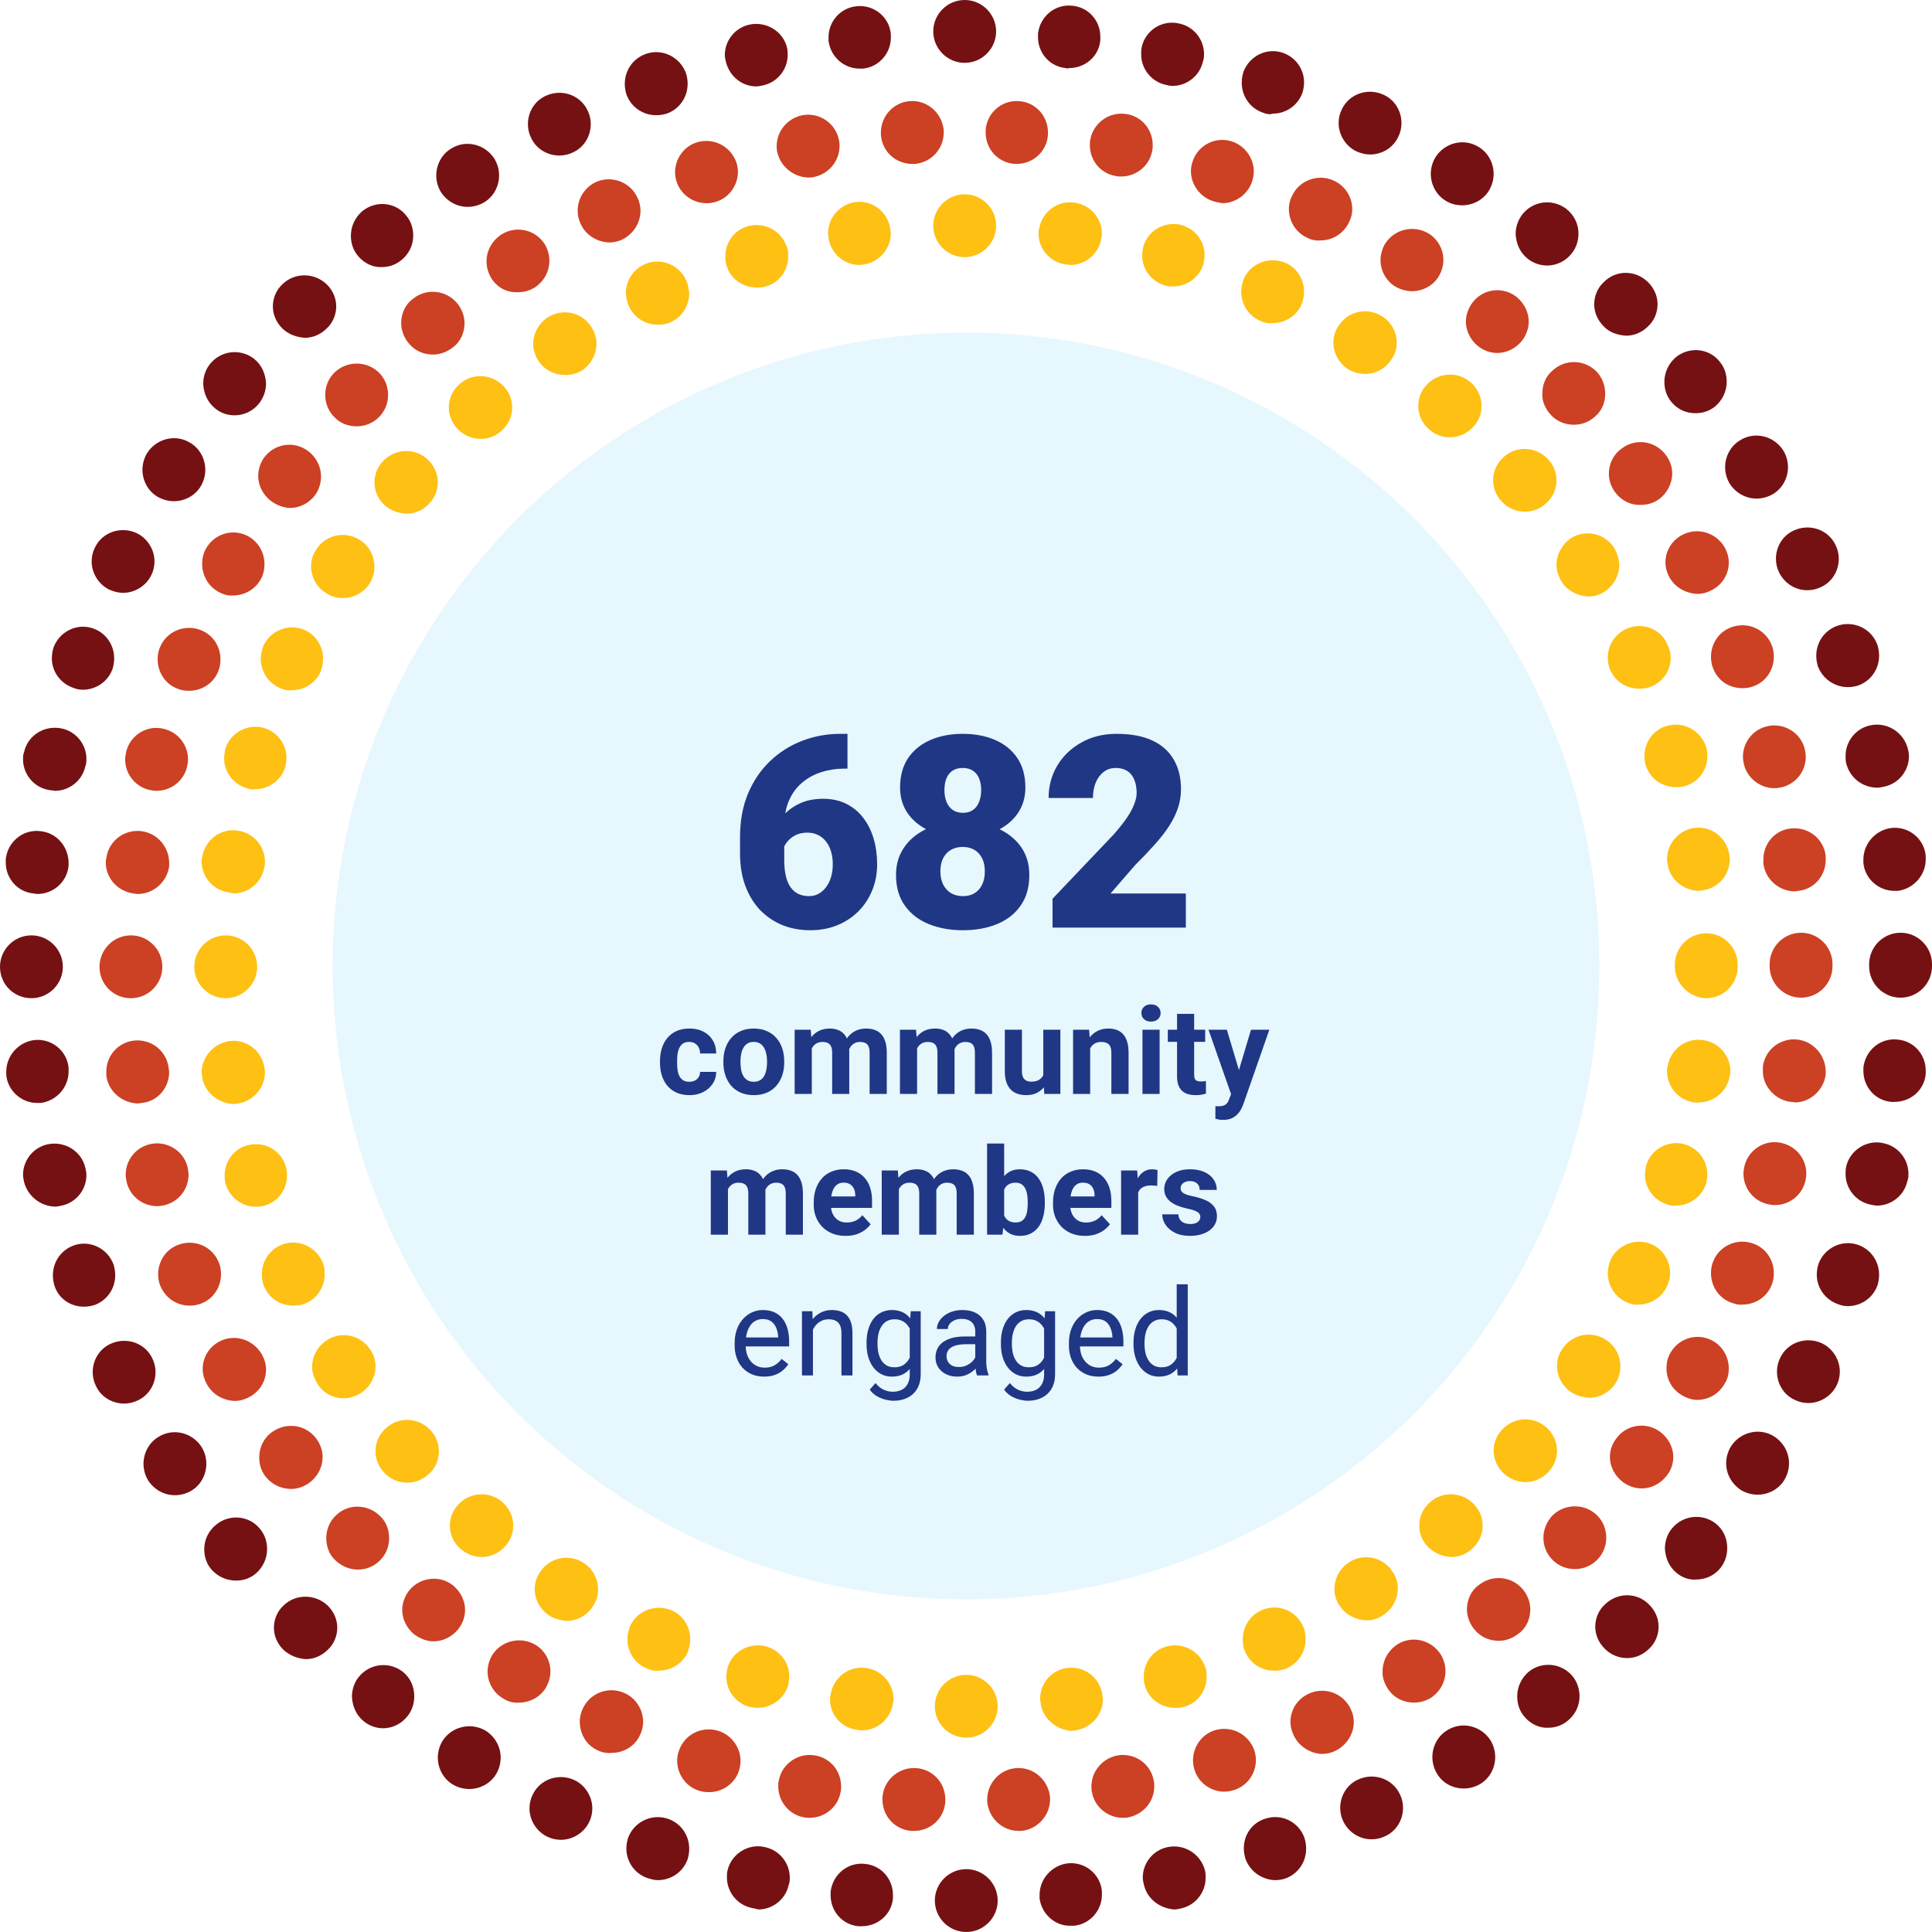 <svg viewBox="0 0 302 302" fill="none" xmlns="http://www.w3.org/2000/svg">
<g clip-path="url(#clip0_302_52)">
<path d="M146.129 297.088C146.129 294.387 148.339 292.176 151.041 292.176C153.742 292.176 155.953 294.387 155.953 297.088C155.953 299.79 153.742 302 151.041 302C148.339 302 146.129 299.79 146.129 297.088ZM134.177 301.099C131.639 300.854 129.838 298.725 129.838 296.269C129.838 296.106 129.838 295.86 129.838 295.696C130.165 292.995 132.539 291.03 135.241 291.358C137.779 291.603 139.58 293.732 139.58 296.188C139.58 296.351 139.58 296.597 139.58 296.761C139.334 299.298 137.206 301.099 134.668 301.099C134.504 301.099 134.34 301.099 134.177 301.099ZM162.502 296.761C162.502 296.597 162.502 296.351 162.502 296.188C162.502 293.732 164.385 291.603 166.841 291.276C169.542 290.948 171.998 292.913 172.244 295.615C172.244 295.778 172.244 296.024 172.244 296.188C172.244 298.644 170.361 300.772 167.905 301.018C167.741 301.018 167.496 301.018 167.332 301.018C164.958 301.1 162.829 299.217 162.502 296.761ZM117.476 298.234C115.184 297.743 113.629 295.696 113.629 293.486C113.629 293.077 113.629 292.749 113.71 292.422C114.284 289.802 116.985 288.083 119.605 288.738C121.897 289.229 123.452 291.276 123.452 293.486C123.452 293.895 123.452 294.223 123.289 294.632C122.798 296.924 120.751 298.48 118.541 298.48C118.213 298.398 117.886 298.316 117.476 298.234ZM178.793 294.55C178.711 294.223 178.629 293.814 178.629 293.486C178.629 291.276 180.185 289.229 182.477 288.738C185.097 288.165 187.716 289.802 188.371 292.422C188.453 292.749 188.453 293.159 188.453 293.568C188.453 295.778 186.898 297.825 184.606 298.316C184.278 298.398 183.869 298.48 183.541 298.48C181.331 298.316 179.284 296.842 178.793 294.55ZM101.185 293.568C99.138 292.831 97.91 290.948 97.91 288.983C97.91 288.41 97.992 287.919 98.156 287.346C99.057 284.808 101.84 283.417 104.46 284.317C106.506 285.054 107.734 286.937 107.734 288.983C107.734 289.557 107.652 290.048 107.489 290.621C106.752 292.667 104.869 293.895 102.822 293.895C102.249 293.895 101.758 293.732 101.185 293.568ZM194.675 290.539C194.511 289.966 194.429 289.475 194.429 288.902C194.429 286.855 195.657 284.972 197.704 284.317C200.242 283.417 203.025 284.727 203.926 287.346C204.089 287.919 204.171 288.41 204.171 288.983C204.171 291.03 202.943 292.913 200.897 293.65C200.406 293.814 199.832 293.895 199.259 293.895C197.295 293.814 195.412 292.586 194.675 290.539ZM85.549 287.101C83.83 286.282 82.766 284.481 82.766 282.68C82.766 281.943 82.929 281.206 83.257 280.551C84.403 278.095 87.35 277.113 89.806 278.259C91.525 279.078 92.589 280.879 92.589 282.68C92.589 283.417 92.426 284.153 92.098 284.808C91.279 286.528 89.478 287.592 87.677 287.592C86.941 287.592 86.204 287.428 85.549 287.101ZM209.984 284.726C209.656 284.072 209.493 283.335 209.493 282.598C209.493 280.797 210.475 278.996 212.276 278.177C214.732 277.031 217.679 278.014 218.825 280.47C219.153 281.124 219.316 281.861 219.316 282.598C219.316 284.399 218.334 286.2 216.533 287.019C215.878 287.346 215.141 287.51 214.404 287.51C212.603 287.51 210.884 286.528 209.984 284.726ZM70.731 278.914C69.258 278.014 68.439 276.376 68.439 274.739C68.439 273.838 68.685 272.938 69.176 272.119C70.65 269.827 73.678 269.172 75.971 270.564C77.444 271.546 78.263 273.102 78.263 274.739C78.263 275.639 78.017 276.54 77.526 277.359C76.626 278.832 74.988 279.651 73.351 279.651C72.451 279.651 71.55 279.405 70.731 278.914ZM224.638 277.277C224.146 276.458 223.901 275.558 223.901 274.657C223.901 273.02 224.719 271.383 226.193 270.482C228.485 269.008 231.514 269.745 232.988 272.037C233.479 272.856 233.725 273.757 233.725 274.657C233.725 276.294 232.906 277.932 231.432 278.832C230.614 279.323 229.713 279.569 228.813 279.569C227.094 279.569 225.538 278.75 224.638 277.277ZM56.896 269.09C55.668 268.108 55.095 266.716 55.013 265.243C55.013 264.178 55.341 263.032 56.078 262.132C57.797 260.003 60.826 259.676 62.954 261.313C64.182 262.296 64.755 263.687 64.755 265.161C64.755 266.225 64.428 267.371 63.691 268.272C62.709 269.5 61.317 270.155 59.843 270.155C58.943 270.155 57.797 269.827 56.896 269.09ZM238.227 268.272C237.49 267.371 237.163 266.307 237.163 265.161C237.163 263.687 237.818 262.296 238.964 261.313C241.092 259.594 244.203 260.003 245.841 262.05C246.577 262.95 246.905 264.096 246.905 265.161C246.905 266.634 246.25 268.026 245.022 269.008C244.121 269.745 243.057 270.073 241.993 270.073C240.683 270.155 239.21 269.5 238.227 268.272ZM44.289 257.875C43.307 256.892 42.815 255.664 42.815 254.436C42.815 253.208 43.307 251.899 44.289 250.998C46.172 249.115 49.283 249.115 51.248 250.998C52.23 251.98 52.721 253.208 52.721 254.436C52.721 255.664 52.23 256.974 51.248 257.875C50.265 258.857 49.037 259.348 47.809 259.348C46.499 259.266 45.271 258.775 44.289 257.875ZM250.834 257.711C249.852 256.729 249.361 255.501 249.361 254.273C249.361 253.045 249.852 251.735 250.834 250.834C252.799 248.87 255.91 248.87 257.793 250.834C258.775 251.817 259.266 253.045 259.266 254.273C259.266 255.501 258.775 256.811 257.793 257.711C256.811 258.693 255.583 259.185 254.355 259.185C253.045 259.185 251.817 258.693 250.834 257.711ZM32.992 245.268C32.255 244.367 31.927 243.303 31.927 242.157C31.927 240.683 32.582 239.291 33.81 238.309C35.939 236.59 39.05 236.917 40.687 239.046C41.424 239.946 41.751 241.011 41.751 242.157C41.751 243.63 41.096 245.022 39.95 246.004C39.05 246.741 37.985 247.069 36.921 247.069C35.366 247.069 33.974 246.414 32.992 245.268ZM262.132 245.922C260.904 244.94 260.331 243.548 260.249 242.075C260.249 241.011 260.576 239.864 261.313 238.964C263.032 236.835 266.061 236.508 268.19 238.145C269.418 239.128 269.991 240.519 269.991 241.993C269.991 243.057 269.663 244.203 268.927 245.104C267.944 246.332 266.552 246.905 265.079 246.905C264.178 246.987 263.032 246.659 262.132 245.922ZM23.168 231.432C22.677 230.614 22.431 229.713 22.431 228.813C22.431 227.175 23.25 225.538 24.723 224.638C27.015 223.164 30.044 223.901 31.518 226.193C32.009 227.012 32.255 227.912 32.255 228.813C32.255 230.45 31.436 232.087 29.963 232.988C29.144 233.479 28.243 233.725 27.343 233.725C25.706 233.725 24.15 232.906 23.168 231.432ZM272.119 232.906C270.646 231.924 269.827 230.368 269.827 228.731C269.827 227.83 270.073 226.93 270.564 226.111C272.037 223.819 275.066 223.082 277.359 224.556C278.832 225.538 279.651 227.094 279.651 228.731C279.651 229.631 279.405 230.532 278.914 231.351C278.014 232.824 276.376 233.643 274.739 233.643C273.838 233.643 272.938 233.397 272.119 232.906ZM14.981 216.615C14.654 215.96 14.49 215.223 14.49 214.486C14.49 212.685 15.473 210.884 17.273 210.066C19.73 208.919 22.677 209.902 23.823 212.358C24.15 213.013 24.314 213.75 24.314 214.486C24.314 216.287 23.331 218.088 21.53 218.907C20.876 219.234 20.139 219.398 19.402 219.398C17.601 219.398 15.8 218.416 14.981 216.615ZM280.551 218.825C278.75 218.007 277.768 216.205 277.768 214.404C277.768 213.668 277.932 212.931 278.259 212.276C279.405 209.82 282.352 208.838 284.808 209.984C286.528 210.802 287.592 212.603 287.592 214.404C287.592 215.141 287.428 215.878 287.101 216.533C286.282 218.252 284.481 219.316 282.68 219.316C281.943 219.316 281.206 219.153 280.551 218.825ZM8.514 200.979C8.35 200.406 8.268 199.914 8.268 199.341C8.268 197.295 9.496 195.412 11.543 194.675C14.081 193.774 16.864 195.166 17.765 197.704C17.928 198.277 18.01 198.768 18.01 199.341C18.01 201.388 16.782 203.271 14.736 204.008C14.163 204.171 13.671 204.253 13.098 204.253C11.052 204.253 9.169 203.025 8.514 200.979ZM287.264 203.844C285.218 203.107 283.99 201.224 283.99 199.259C283.99 198.686 284.072 198.195 284.235 197.622C285.136 195.084 287.919 193.693 290.457 194.593C292.504 195.33 293.732 197.213 293.732 199.259C293.732 199.832 293.65 200.324 293.486 200.897C292.749 202.943 290.866 204.171 288.82 204.171C288.41 204.171 287.837 204.089 287.264 203.844ZM3.766 184.769C3.684 184.36 3.602 184.033 3.602 183.623C3.602 181.413 5.157 179.366 7.45 178.875C10.069 178.302 12.771 179.939 13.344 182.559C13.426 182.968 13.508 183.296 13.508 183.705C13.508 185.915 11.952 187.962 9.66 188.453C9.251 188.535 8.923 188.617 8.596 188.617C6.304 188.535 4.339 186.98 3.766 184.769ZM292.34 188.29C290.048 187.798 288.492 185.752 288.492 183.541C288.492 183.214 288.492 182.805 288.574 182.395C289.147 179.776 291.849 178.056 294.468 178.711C296.761 179.202 298.316 181.249 298.316 183.459C298.316 183.869 298.316 184.196 298.152 184.606C297.661 186.898 295.615 188.453 293.404 188.453C293.077 188.453 292.749 188.371 292.34 188.29ZM0.982 168.069C0.982 167.905 0.982 167.66 0.982 167.496C0.982 165.04 2.865 162.911 5.321 162.584C8.023 162.256 10.479 164.221 10.724 166.923C10.724 167.086 10.724 167.332 10.724 167.496C10.724 169.952 8.841 172.08 6.385 172.408C6.222 172.408 5.976 172.408 5.812 172.408C3.356 172.408 1.228 170.525 0.982 168.069ZM295.615 172.244C293.077 171.998 291.276 169.87 291.276 167.414C291.276 167.25 291.276 167.005 291.276 166.841C291.603 164.139 293.977 162.175 296.679 162.502C299.217 162.748 301.018 164.876 301.018 167.332C301.018 167.496 301.018 167.66 301.018 167.905C300.772 170.443 298.644 172.244 296.106 172.244C296.024 172.244 295.778 172.244 295.615 172.244ZM0 151.123C0 148.421 2.21 146.211 4.912 146.211C7.613 146.211 9.824 148.421 9.824 151.123C9.824 153.824 7.613 156.035 4.912 156.035C2.21 156.035 0 153.906 0 151.123ZM292.176 151.041C292.176 150.959 292.176 150.959 292.176 150.877C292.176 150.877 292.176 150.795 292.176 150.713C292.176 148.012 294.387 145.802 297.088 145.802C299.79 145.802 302 148.012 302 150.713C302 150.795 302 150.795 302 150.877C302 150.959 302 150.959 302 151.041C302 153.742 299.79 155.953 297.088 155.953C294.387 155.953 292.176 153.742 292.176 151.041ZM5.239 139.662C2.702 139.416 0.901 137.288 0.901 134.832C0.901 134.668 0.901 134.422 0.901 134.259C1.228 131.557 3.602 129.592 6.304 129.92C8.841 130.165 10.643 132.294 10.724 134.75C10.724 134.914 10.724 135.159 10.724 135.323C10.479 137.861 8.35 139.744 5.812 139.744C5.649 139.744 5.403 139.662 5.239 139.662ZM291.276 134.914C291.276 134.75 291.276 134.504 291.276 134.34C291.276 131.885 293.159 129.756 295.615 129.429C298.316 129.101 300.772 131.066 301.018 133.767C301.018 133.931 301.018 134.177 301.018 134.34C301.018 136.796 299.135 138.925 296.679 139.252C296.515 139.252 296.269 139.252 296.106 139.252C293.65 139.252 291.521 137.369 291.276 134.914ZM7.45 123.452C5.157 122.961 3.602 120.915 3.602 118.704C3.602 118.295 3.602 117.967 3.766 117.558C4.339 114.938 6.959 113.301 9.66 113.874C11.952 114.365 13.508 116.412 13.508 118.622C13.508 119.032 13.508 119.359 13.344 119.769C12.853 122.061 10.806 123.616 8.596 123.616C8.187 123.534 7.777 123.534 7.45 123.452ZM288.574 119.277C288.492 118.868 288.492 118.541 288.492 118.131C288.492 115.921 290.048 113.874 292.34 113.383C294.96 112.81 297.579 114.447 298.234 117.067C298.316 117.476 298.398 117.804 298.398 118.213C298.398 120.423 296.842 122.47 294.55 122.961C294.141 123.043 293.814 123.125 293.486 123.125C291.112 123.125 289.147 121.57 288.574 119.277ZM11.379 107.489C9.333 106.752 8.105 104.869 8.105 102.904C8.105 102.331 8.187 101.84 8.35 101.267C9.251 98.729 12.034 97.338 14.572 98.238C16.619 98.975 17.847 100.858 17.847 102.904C17.847 103.477 17.765 103.969 17.601 104.542C16.864 106.588 14.981 107.816 12.935 107.816C12.444 107.816 11.952 107.734 11.379 107.489ZM284.153 104.132C283.99 103.559 283.908 103.068 283.908 102.495C283.908 100.448 285.136 98.566 287.182 97.829C289.72 96.928 292.586 98.238 293.486 100.858C293.65 101.431 293.732 101.922 293.732 102.495C293.732 104.542 292.504 106.425 290.457 107.161C289.884 107.325 289.393 107.407 288.82 107.407C286.773 107.407 284.89 106.097 284.153 104.132ZM17.11 92.18C15.391 91.361 14.326 89.56 14.326 87.759C14.326 87.022 14.49 86.286 14.818 85.631C15.964 83.175 18.911 82.192 21.367 83.339C23.086 84.157 24.15 85.958 24.15 87.759C24.15 88.496 23.986 89.233 23.659 89.888C22.84 91.607 21.039 92.671 19.238 92.671C18.583 92.671 17.847 92.507 17.11 92.18ZM278.095 89.478C277.768 88.823 277.604 88.087 277.604 87.35C277.604 85.549 278.587 83.748 280.388 82.929C282.844 81.783 285.791 82.766 286.937 85.222C287.264 85.876 287.428 86.613 287.428 87.35C287.428 89.151 286.446 90.952 284.645 91.771C283.99 92.098 283.253 92.262 282.516 92.262C280.715 92.262 278.996 91.279 278.095 89.478ZM24.559 77.608C23.086 76.707 22.267 75.07 22.267 73.433C22.267 72.532 22.513 71.632 23.004 70.813C24.478 68.521 27.507 67.784 29.799 69.258C31.272 70.158 32.091 71.796 32.091 73.433C32.091 74.333 31.846 75.234 31.354 76.053C30.454 77.526 28.817 78.345 27.179 78.345C26.279 78.345 25.378 78.099 24.559 77.608ZM270.4 75.643C269.909 74.825 269.663 73.924 269.663 73.024C269.663 71.386 270.482 69.749 271.956 68.849C274.248 67.375 277.277 68.112 278.75 70.404C279.242 71.223 279.487 72.123 279.487 73.024C279.487 74.661 278.668 76.298 277.195 77.199C276.376 77.69 275.476 77.936 274.575 77.936C272.938 77.936 271.382 77.117 270.4 75.643ZM33.647 63.855C32.419 62.872 31.846 61.481 31.764 60.007C31.764 58.943 32.091 57.797 32.828 56.896C34.547 54.768 37.576 54.44 39.705 56.078C40.932 57.06 41.506 58.452 41.587 59.925C41.587 60.989 41.26 62.054 40.523 63.036C39.541 64.264 38.149 64.919 36.675 64.919C35.611 64.919 34.547 64.591 33.647 63.855ZM261.231 62.791C260.494 61.89 260.167 60.826 260.167 59.68C260.167 58.206 260.822 56.814 261.968 55.832C264.096 54.113 267.207 54.44 268.845 56.569C269.581 57.469 269.909 58.533 269.909 59.68C269.909 61.153 269.254 62.545 268.108 63.527C267.207 64.264 266.143 64.591 264.997 64.591C263.605 64.591 262.214 64.018 261.231 62.791ZM44.125 51.329C43.143 50.347 42.652 49.119 42.652 47.891C42.652 46.663 43.143 45.353 44.125 44.453C46.008 42.57 49.119 42.57 51.084 44.453C52.066 45.435 52.557 46.663 52.557 47.891C52.557 49.119 52.066 50.429 51.084 51.329C50.101 52.312 48.873 52.803 47.645 52.803C46.336 52.721 45.026 52.23 44.125 51.329ZM250.671 51.002C249.688 50.02 249.197 48.791 249.197 47.564C249.197 46.336 249.688 45.026 250.671 44.125C252.554 42.16 255.664 42.16 257.629 44.125C258.612 45.108 259.103 46.336 259.103 47.564C259.103 48.791 258.612 50.101 257.629 51.002C256.647 51.984 255.419 52.475 254.191 52.475C252.881 52.394 251.571 51.984 250.671 51.002ZM55.914 39.95C55.177 39.05 54.85 37.985 54.85 36.839C54.85 35.366 55.505 33.974 56.651 32.992C58.779 31.272 61.89 31.6 63.527 33.728C64.264 34.629 64.591 35.693 64.591 36.839C64.591 38.313 63.937 39.705 62.709 40.687C61.808 41.424 60.744 41.751 59.68 41.751C58.37 41.833 56.896 41.178 55.914 39.95ZM238.8 40.441C237.572 39.459 236.999 38.067 236.917 36.594C236.917 35.529 237.245 34.465 237.982 33.483C239.701 31.354 242.73 31.027 244.858 32.664C246.086 33.647 246.741 35.038 246.741 36.512C246.741 37.576 246.414 38.722 245.677 39.623C244.695 40.851 243.303 41.506 241.829 41.506C240.847 41.506 239.701 41.178 238.8 40.441ZM68.93 30.044C68.439 29.226 68.194 28.325 68.194 27.425C68.194 25.788 69.012 24.15 70.486 23.25C72.778 21.776 75.807 22.513 77.281 24.805C77.772 25.624 78.017 26.524 78.017 27.425C78.017 29.062 77.199 30.699 75.725 31.6C74.906 32.091 74.006 32.337 73.106 32.337C71.468 32.337 69.913 31.518 68.93 30.044ZM225.947 31.354C224.474 30.454 223.655 28.817 223.655 27.179C223.655 26.279 223.901 25.378 224.392 24.559C225.866 22.267 228.895 21.53 231.187 23.004C232.66 23.905 233.479 25.542 233.479 27.179C233.479 28.08 233.233 28.98 232.742 29.799C231.842 31.272 230.204 32.091 228.567 32.091C227.585 32.091 226.684 31.846 225.947 31.354ZM83.011 21.53C82.684 20.876 82.52 20.139 82.52 19.402C82.52 17.601 83.502 15.8 85.303 14.981C87.759 13.835 90.706 14.818 91.853 17.273C92.18 17.928 92.344 18.665 92.344 19.402C92.344 21.203 91.361 23.004 89.56 23.823C88.905 24.15 88.169 24.314 87.432 24.314C85.631 24.314 83.83 23.331 83.011 21.53ZM212.03 23.659C210.311 22.84 209.247 21.039 209.247 19.238C209.247 18.502 209.411 17.765 209.738 17.11C210.884 14.654 213.831 13.671 216.287 14.818C218.088 15.636 219.071 17.437 219.071 19.238C219.071 19.975 218.907 20.712 218.58 21.367C217.761 23.168 215.96 24.15 214.159 24.15C213.504 24.15 212.767 23.986 212.03 23.659ZM97.91 14.736C97.747 14.163 97.665 13.671 97.665 13.098C97.665 11.052 98.893 9.169 100.94 8.432C103.477 7.532 106.261 8.841 107.243 11.461C107.407 12.034 107.489 12.525 107.489 13.098C107.489 15.145 106.261 17.028 104.214 17.765C103.641 17.928 103.15 18.01 102.577 18.01C100.53 18.01 98.647 16.782 97.91 14.736ZM197.377 17.601C195.33 16.864 194.102 14.981 194.102 12.935C194.102 12.362 194.184 11.87 194.348 11.297C195.248 8.76 198.031 7.368 200.569 8.268C202.616 9.005 203.844 10.888 203.844 12.853C203.844 13.426 203.762 13.917 203.598 14.49C202.861 16.537 200.979 17.765 198.932 17.765C198.523 17.928 197.95 17.847 197.377 17.601ZM113.465 9.66C113.383 9.251 113.301 8.923 113.301 8.596C113.301 6.385 114.857 4.339 117.149 3.848C119.769 3.275 122.47 4.912 123.043 7.532C123.125 7.941 123.125 8.268 123.125 8.596C123.125 10.806 121.57 12.853 119.277 13.344C118.868 13.426 118.541 13.508 118.213 13.508C116.003 13.508 114.038 11.952 113.465 9.66ZM182.232 13.262C179.939 12.771 178.384 10.724 178.384 8.514C178.384 8.105 178.384 7.777 178.466 7.368C179.039 4.748 181.658 3.029 184.36 3.684C186.652 4.175 188.208 6.222 188.208 8.432C188.208 8.76 188.208 9.169 188.044 9.578C187.553 11.87 185.506 13.426 183.296 13.426C182.886 13.426 182.559 13.344 182.232 13.262ZM129.51 6.385C129.51 6.222 129.51 5.976 129.51 5.812C129.51 3.356 131.393 1.228 133.849 0.982C136.551 0.655 139.007 2.62 139.252 5.321C139.252 5.485 139.252 5.731 139.252 5.894C139.252 8.35 137.369 10.479 134.914 10.724C134.75 10.724 134.504 10.724 134.34 10.724C131.966 10.724 129.838 8.923 129.51 6.385ZM166.595 10.643C164.057 10.397 162.256 8.268 162.256 5.812C162.256 5.649 162.256 5.403 162.256 5.239C162.584 2.538 164.958 0.573 167.66 0.901C170.197 1.146 171.998 3.275 171.998 5.731C171.998 5.894 171.998 6.14 171.998 6.304C171.753 8.841 169.624 10.643 167.086 10.643C166.923 10.724 166.759 10.724 166.595 10.643ZM145.883 4.912C145.883 2.21 148.094 0 150.795 0C153.497 0 155.707 2.21 155.707 4.912C155.707 7.613 153.497 9.824 150.795 9.824C148.094 9.824 145.883 7.613 145.883 4.912Z" fill="#751113"/>
<path d="M142.527 286.2C139.908 286.037 137.943 283.908 137.943 281.288C137.943 281.207 137.943 281.125 137.943 280.961C138.107 278.259 140.481 276.213 143.182 276.377C145.802 276.54 147.767 278.669 147.767 281.288C147.767 281.37 147.767 281.452 147.767 281.616C147.603 284.236 145.474 286.2 142.855 286.2C142.773 286.2 142.691 286.2 142.527 286.2ZM154.316 281.616C154.316 281.534 154.316 281.37 154.316 281.288C154.316 278.751 156.281 276.54 158.9 276.377C161.602 276.213 163.894 278.259 164.14 280.961C164.14 281.043 164.14 281.207 164.14 281.288C164.14 283.826 162.093 286.037 159.555 286.2C159.473 286.2 159.392 286.2 159.228 286.2C156.69 286.2 154.561 284.236 154.316 281.616ZM125.663 284.072C123.289 283.663 121.652 281.534 121.652 279.242C121.652 278.914 121.652 278.587 121.734 278.341C122.225 275.64 124.844 273.921 127.464 274.412C129.838 274.821 131.476 276.868 131.476 279.242C131.476 279.569 131.476 279.897 131.394 280.142C130.984 282.516 128.856 284.154 126.564 284.154C126.318 284.154 125.991 284.154 125.663 284.072ZM170.689 280.142C170.607 279.815 170.607 279.487 170.607 279.242C170.607 276.95 172.244 274.903 174.618 274.412C177.32 273.921 179.858 275.64 180.349 278.341C180.431 278.669 180.431 278.996 180.431 279.242C180.431 281.534 178.794 283.581 176.419 284.072C176.092 284.154 175.764 284.154 175.519 284.154C173.227 284.154 171.098 282.516 170.689 280.142ZM109.208 279.897C107.162 279.242 105.852 277.277 105.852 275.23C105.852 274.739 105.934 274.248 106.097 273.757C106.916 271.137 109.699 269.745 112.319 270.564C114.366 271.219 115.757 273.184 115.757 275.23C115.757 275.722 115.676 276.213 115.512 276.786C114.857 278.832 112.892 280.142 110.846 280.142C110.191 280.142 109.699 280.06 109.208 279.897ZM186.734 276.704C186.571 276.213 186.489 275.722 186.489 275.149C186.489 273.102 187.799 271.137 189.845 270.482C192.465 269.664 195.167 271.055 196.067 273.593C196.231 274.084 196.313 274.576 196.313 275.149C196.313 277.195 195.003 279.16 192.874 279.815C192.383 279.979 191.892 280.06 191.319 280.06C189.354 280.06 187.389 278.751 186.734 276.704ZM93.408 273.593C91.607 272.775 90.625 270.973 90.625 269.091C90.625 268.436 90.789 267.699 91.116 267.044C92.262 264.588 95.209 263.524 97.665 264.67C99.466 265.488 100.531 267.29 100.531 269.172C100.531 269.827 100.367 270.564 100.039 271.219C99.221 273.02 97.42 274.002 95.619 274.002C94.8 274.084 94.063 273.921 93.408 273.593ZM202.207 271.219C201.879 270.564 201.716 269.827 201.716 269.172C201.716 267.29 202.78 265.57 204.581 264.752C207.037 263.606 209.984 264.67 211.13 267.126C211.458 267.781 211.621 268.518 211.621 269.172C211.621 270.973 210.557 272.774 208.756 273.675C208.101 274.002 207.364 274.166 206.628 274.166C204.827 274.084 203.026 273.02 202.207 271.219ZM78.509 265.407C77.035 264.506 76.217 262.869 76.217 261.313C76.217 260.413 76.462 259.512 76.953 258.694C78.427 256.401 81.456 255.747 83.748 257.138C85.222 258.039 86.04 259.676 86.04 261.232C86.04 262.132 85.795 263.033 85.304 263.851C84.403 265.325 82.766 266.143 81.129 266.143C80.228 266.225 79.328 265.98 78.509 265.407ZM216.861 263.851C216.37 263.033 216.042 262.132 216.124 261.232C216.124 259.594 216.943 258.039 218.416 257.056C220.708 255.583 223.737 256.32 225.211 258.612C225.702 259.43 225.948 260.331 225.948 261.232C225.948 262.869 225.129 264.424 223.656 265.407C222.837 265.898 221.936 266.143 221.036 266.143C219.317 266.143 217.761 265.325 216.861 263.851ZM64.674 255.419C63.528 254.437 62.873 253.045 62.873 251.653C62.873 250.589 63.282 249.443 64.019 248.542C65.738 246.496 68.849 246.168 70.895 247.888C72.041 248.87 72.697 250.262 72.697 251.653C72.697 252.799 72.287 253.864 71.55 254.764C70.568 255.91 69.176 256.565 67.785 256.565C66.72 256.565 65.656 256.156 64.674 255.419ZM230.45 254.682C229.714 253.782 229.304 252.636 229.304 251.571C229.304 250.18 229.877 248.706 231.105 247.806C233.234 246.087 236.263 246.332 238.064 248.461C238.801 249.361 239.21 250.507 239.21 251.571C239.21 252.963 238.637 254.437 237.409 255.337C236.508 256.074 235.362 256.483 234.298 256.483C232.824 256.483 231.433 255.91 230.45 254.682ZM52.312 243.794C51.412 242.894 51.002 241.666 51.002 240.438C51.002 239.128 51.493 237.818 52.558 236.836C54.522 234.953 57.633 235.117 59.516 237.081C60.417 237.982 60.826 239.21 60.826 240.438C60.826 241.748 60.335 243.057 59.271 244.04C58.288 244.94 57.142 245.35 55.914 245.35C54.604 245.35 53.294 244.777 52.312 243.794ZM242.812 243.958C241.748 242.976 241.257 241.666 241.257 240.356C241.257 239.128 241.748 237.982 242.566 236.999C244.449 235.035 247.56 234.953 249.525 236.754C250.589 237.736 251.08 239.046 251.08 240.356C251.08 241.584 250.671 242.73 249.77 243.712C248.788 244.777 247.478 245.268 246.168 245.268C244.94 245.268 243.794 244.859 242.812 243.958ZM41.424 230.696C40.769 229.795 40.523 228.813 40.523 227.831C40.523 226.275 41.178 224.802 42.57 223.819C44.781 222.264 47.809 222.673 49.447 224.883C50.102 225.784 50.429 226.766 50.429 227.749C50.429 229.304 49.692 230.778 48.383 231.76C47.482 232.415 46.5 232.742 45.517 232.742C43.88 232.742 42.406 232.006 41.424 230.696ZM253.7 231.678C252.39 230.696 251.653 229.222 251.653 227.749C251.653 226.766 251.981 225.702 252.636 224.883C254.191 222.673 257.302 222.182 259.512 223.819C260.822 224.802 261.559 226.275 261.559 227.749C261.559 228.731 261.232 229.795 260.577 230.614C259.594 231.924 258.121 232.661 256.647 232.661C255.583 232.661 254.601 232.333 253.7 231.678ZM32.337 216.369C31.928 215.633 31.682 214.814 31.682 213.995C31.682 212.276 32.583 210.639 34.22 209.738C36.594 208.429 39.541 209.329 40.933 211.703C41.342 212.44 41.588 213.259 41.588 214.077C41.588 215.796 40.687 217.434 39.05 218.334C38.313 218.744 37.495 218.989 36.676 218.989C34.875 218.907 33.237 218.007 32.337 216.369ZM263.033 218.171C261.395 217.27 260.495 215.633 260.495 213.914C260.495 213.095 260.659 212.276 261.068 211.539C262.378 209.165 265.325 208.265 267.699 209.575C269.336 210.475 270.237 212.194 270.237 213.914C270.237 214.732 270.073 215.551 269.582 216.288C268.681 217.925 267.044 218.825 265.243 218.825C264.588 218.825 263.769 218.58 263.033 218.171ZM25.051 200.979C24.805 200.406 24.724 199.751 24.724 199.178C24.724 197.213 25.87 195.33 27.834 194.593C30.372 193.611 33.237 194.839 34.22 197.377C34.465 197.95 34.547 198.605 34.547 199.178C34.547 201.143 33.401 203.025 31.436 203.762C30.863 204.008 30.209 204.09 29.636 204.09C27.671 204.09 25.87 202.944 25.051 200.979ZM270.564 203.599C268.599 202.862 267.453 200.979 267.453 199.014C267.453 198.441 267.535 197.786 267.781 197.213C268.763 194.675 271.628 193.447 274.166 194.43C276.131 195.166 277.277 197.049 277.277 199.014C277.277 199.587 277.195 200.242 276.95 200.815C276.213 202.78 274.33 203.926 272.365 203.926C271.792 204.008 271.219 203.844 270.564 203.599ZM19.812 184.851C19.73 184.442 19.648 184.033 19.648 183.623C19.648 181.413 21.122 179.448 23.332 178.875C25.951 178.22 28.653 179.776 29.308 182.396C29.39 182.805 29.472 183.214 29.472 183.623C29.472 185.834 27.998 187.799 25.788 188.372C25.378 188.454 24.969 188.535 24.56 188.535C22.349 188.535 20.385 187.062 19.812 184.851ZM276.213 188.208C274.003 187.635 272.529 185.67 272.529 183.46C272.529 183.05 272.611 182.641 272.693 182.232C273.348 179.612 276.049 177.975 278.669 178.712C280.879 179.285 282.353 181.249 282.353 183.46C282.353 183.869 282.271 184.278 282.189 184.688C281.616 186.898 279.651 188.372 277.441 188.372C277.032 188.372 276.622 188.29 276.213 188.208ZM16.619 168.151C16.619 167.905 16.619 167.742 16.619 167.496C16.619 165.04 18.42 162.993 20.876 162.666C23.578 162.339 26.033 164.221 26.361 166.923C26.361 167.087 26.443 167.332 26.443 167.578C26.443 170.034 24.642 172.162 22.186 172.408C21.94 172.408 21.776 172.49 21.531 172.49C19.075 172.408 16.946 170.607 16.619 168.151ZM279.897 172.244C277.441 171.917 275.558 169.788 275.558 167.414C275.558 167.25 275.558 167.005 275.558 166.759C275.885 164.058 278.341 162.175 281.043 162.502C283.499 162.83 285.3 164.958 285.382 167.332C285.382 167.496 285.382 167.742 285.382 167.987C285.054 170.443 282.926 172.326 280.552 172.326C280.306 172.244 280.142 172.244 279.897 172.244ZM15.555 151.123C15.555 148.422 17.765 146.211 20.467 146.211C23.168 146.211 25.378 148.422 25.378 151.123C25.378 153.825 23.168 156.035 20.467 156.035C17.765 156.035 15.555 153.906 15.555 151.123ZM276.622 151.041C276.622 150.959 276.622 150.959 276.622 150.877C276.622 150.796 276.622 150.796 276.622 150.714C276.622 148.012 278.833 145.802 281.534 145.802C284.236 145.802 286.446 148.012 286.446 150.714C286.446 150.796 286.446 150.796 286.446 150.877C286.446 150.959 286.446 150.959 286.446 151.041C286.446 153.743 284.236 155.953 281.534 155.953C278.833 155.953 276.622 153.743 276.622 151.041ZM20.876 139.662C18.42 139.335 16.537 137.288 16.537 134.832C16.537 134.668 16.537 134.423 16.619 134.177C16.946 131.475 19.402 129.593 22.104 129.92C24.56 130.247 26.361 132.294 26.443 134.75C26.443 134.914 26.443 135.159 26.443 135.405C26.115 137.861 23.987 139.744 21.531 139.744C21.285 139.744 21.04 139.662 20.876 139.662ZM275.64 134.996C275.64 134.75 275.64 134.586 275.64 134.341C275.64 131.885 277.441 129.756 279.897 129.511C282.598 129.183 285.054 131.066 285.382 133.768C285.382 134.013 285.382 134.177 285.382 134.423C285.382 136.879 283.581 139.007 281.125 139.253C280.879 139.253 280.715 139.335 280.47 139.335C278.014 139.253 275.967 137.452 275.64 134.996ZM23.25 123.453C21.04 122.88 19.566 120.915 19.566 118.705C19.566 118.295 19.648 117.886 19.73 117.477C20.385 114.857 23.086 113.22 25.706 113.956C27.916 114.529 29.39 116.494 29.39 118.705C29.39 119.114 29.308 119.523 29.226 119.932C28.653 122.143 26.688 123.616 24.478 123.616C24.069 123.616 23.659 123.535 23.25 123.453ZM272.611 119.523C272.529 119.114 272.447 118.705 272.447 118.295C272.447 116.085 273.921 114.12 276.131 113.547C278.751 112.892 281.452 114.448 282.107 117.067C282.189 117.477 282.271 117.886 282.271 118.295C282.271 120.506 280.797 122.47 278.587 123.043C278.178 123.125 277.768 123.207 277.359 123.207C275.23 123.207 273.184 121.734 272.611 119.523ZM27.753 107.653C25.788 106.916 24.642 105.033 24.642 103.068C24.642 102.495 24.724 101.84 24.969 101.267C25.951 98.73 28.817 97.501 31.355 98.484C33.319 99.221 34.465 101.104 34.465 103.068C34.465 103.641 34.384 104.296 34.138 104.869C33.401 106.834 31.518 107.98 29.554 107.98C28.899 107.98 28.326 107.898 27.753 107.653ZM267.781 104.46C267.535 103.887 267.453 103.232 267.453 102.659C267.453 100.694 268.599 98.811 270.564 98.075C273.102 97.092 275.967 98.32 276.95 100.858C277.195 101.431 277.277 102.086 277.277 102.659C277.277 104.624 276.131 106.507 274.166 107.243C273.593 107.489 272.938 107.571 272.365 107.571C270.319 107.571 268.518 106.425 267.781 104.46ZM34.138 92.508C32.501 91.607 31.6 89.888 31.6 88.169C31.6 87.35 31.764 86.532 32.173 85.795C33.483 83.421 36.43 82.52 38.804 83.83C40.442 84.731 41.342 86.45 41.342 88.169C41.342 88.987 41.178 89.806 40.769 90.543C39.869 92.18 38.149 93.081 36.43 93.081C35.694 93.163 34.875 92.917 34.138 92.508ZM260.986 90.297C260.577 89.561 260.331 88.742 260.331 87.923C260.331 86.204 261.232 84.567 262.869 83.666C265.243 82.356 268.19 83.175 269.582 85.549C269.991 86.286 270.237 87.105 270.237 87.923C270.237 89.642 269.336 91.28 267.699 92.18C266.962 92.59 266.143 92.835 265.325 92.835C263.524 92.753 261.886 91.853 260.986 90.297ZM42.406 78.345C41.097 77.363 40.36 75.889 40.36 74.416C40.36 73.433 40.687 72.369 41.26 71.55C42.898 69.34 45.927 68.849 48.137 70.486C49.447 71.468 50.184 72.942 50.184 74.497C50.184 75.48 49.856 76.544 49.283 77.363C48.301 78.672 46.827 79.409 45.272 79.409C44.289 79.327 43.307 79 42.406 78.345ZM252.472 76.953C251.817 76.053 251.49 75.07 251.49 74.088C251.49 72.533 252.145 71.059 253.536 70.077C255.747 68.439 258.776 68.931 260.413 71.141C261.068 72.041 261.395 73.024 261.395 74.006C261.395 75.48 260.659 77.035 259.349 78.018C258.448 78.672 257.466 78.918 256.483 78.918C254.928 79 253.454 78.263 252.472 76.953ZM52.394 65.329C51.33 64.346 50.839 63.036 50.839 61.727C50.839 60.498 51.248 59.352 52.148 58.37C54.031 56.405 57.142 56.323 59.107 58.124C60.171 59.107 60.662 60.417 60.662 61.727C60.662 62.954 60.253 64.101 59.352 65.083C58.37 66.147 57.06 66.638 55.75 66.638C54.522 66.638 53.294 66.229 52.394 65.329ZM242.403 64.837C241.502 63.855 241.011 62.627 241.093 61.481C241.093 60.171 241.584 58.861 242.648 57.961C244.613 56.078 247.724 56.16 249.607 58.124C250.507 59.107 250.917 60.335 250.917 61.563C250.917 62.873 250.425 64.182 249.361 65.083C248.379 65.984 247.233 66.393 246.005 66.393C244.695 66.393 243.385 65.902 242.403 64.837ZM63.855 53.622C63.118 52.721 62.709 51.575 62.709 50.511C62.709 49.119 63.282 47.646 64.51 46.745C66.557 45.026 69.668 45.272 71.469 47.4C72.205 48.301 72.615 49.447 72.615 50.511C72.615 51.903 72.041 53.376 70.814 54.277C69.913 55.014 68.767 55.423 67.703 55.423C66.229 55.423 64.837 54.85 63.855 53.622ZM230.942 54.031C229.795 53.049 229.14 51.657 229.14 50.265C229.14 49.201 229.55 48.055 230.287 47.154C232.006 45.026 235.117 44.78 237.163 46.5C238.309 47.482 238.964 48.874 238.964 50.265C238.964 51.33 238.555 52.476 237.818 53.376C236.836 54.522 235.444 55.177 234.052 55.177C232.906 55.177 231.842 54.768 230.942 54.031ZM76.79 43.471C76.299 42.652 76.053 41.751 76.053 40.851C76.053 39.214 76.872 37.658 78.345 36.676C80.637 35.202 83.666 35.857 85.14 38.149C85.631 38.968 85.877 39.868 85.877 40.769C85.877 42.406 85.058 43.962 83.585 44.944C82.766 45.435 81.865 45.681 80.965 45.681C79.246 45.763 77.69 44.944 76.79 43.471ZM218.089 44.78C216.615 43.88 215.796 42.243 215.796 40.687C215.796 39.787 216.042 38.886 216.533 38.068C218.007 35.775 221.036 35.12 223.328 36.512C224.802 37.413 225.62 39.05 225.62 40.605C225.62 41.506 225.375 42.406 224.884 43.225C223.983 44.699 222.346 45.517 220.708 45.517C219.89 45.517 218.907 45.272 218.089 44.78ZM90.789 35.038C90.461 34.384 90.297 33.647 90.297 32.992C90.297 31.109 91.28 29.39 93.081 28.489C95.537 27.343 98.484 28.407 99.63 30.863C99.957 31.518 100.121 32.255 100.121 32.91C100.121 34.793 99.057 36.512 97.338 37.413C96.683 37.74 95.946 37.904 95.209 37.904C93.408 37.822 91.607 36.84 90.789 35.038ZM204.335 37.167C202.534 36.348 201.47 34.547 201.47 32.664C201.47 31.928 201.634 31.273 201.961 30.618C203.107 28.162 206.055 27.098 208.511 28.244C210.312 29.062 211.376 30.863 211.376 32.664C211.376 33.401 211.212 34.056 210.885 34.711C210.066 36.512 208.265 37.576 206.464 37.576C205.645 37.658 204.99 37.494 204.335 37.167ZM105.77 28.407C105.606 27.916 105.524 27.425 105.524 26.934C105.524 24.887 106.834 22.922 108.881 22.267C111.5 21.449 114.202 22.841 115.103 25.378C115.266 25.87 115.348 26.361 115.348 26.852C115.348 28.899 114.038 30.863 111.992 31.518C111.5 31.682 111.009 31.764 110.436 31.764C108.39 31.764 106.425 30.454 105.77 28.407ZM189.6 31.436C187.553 30.782 186.161 28.817 186.161 26.77C186.161 26.279 186.243 25.788 186.407 25.297C187.226 22.677 190.009 21.285 192.547 22.104C194.593 22.759 195.985 24.724 195.985 26.77C195.985 27.261 195.903 27.753 195.74 28.326C195.085 30.372 193.12 31.764 191.073 31.764C190.664 31.682 190.091 31.6 189.6 31.436ZM121.488 23.741C121.406 23.414 121.406 23.086 121.406 22.841C121.406 20.548 123.043 18.502 125.418 18.011C128.037 17.519 130.657 19.238 131.148 21.94C131.23 22.267 131.23 22.595 131.23 22.841C131.23 25.133 129.593 27.179 127.219 27.671C126.891 27.753 126.564 27.753 126.318 27.753C124.026 27.671 121.979 26.033 121.488 23.741ZM174.373 27.507C171.999 27.098 170.361 25.051 170.361 22.677C170.361 22.349 170.361 22.022 170.443 21.776C170.934 19.157 173.472 17.356 176.174 17.847C178.548 18.256 180.185 20.303 180.185 22.677C180.185 23.004 180.185 23.332 180.103 23.577C179.694 25.951 177.566 27.589 175.273 27.589C174.946 27.589 174.618 27.589 174.373 27.507ZM137.697 21.04C137.697 20.958 137.697 20.794 137.697 20.712C137.697 18.174 139.662 15.964 142.282 15.8C144.983 15.636 147.275 17.683 147.521 20.385C147.521 20.466 147.521 20.63 147.521 20.712C147.521 23.332 145.474 25.46 142.937 25.624C142.855 25.624 142.691 25.624 142.609 25.624C139.989 25.624 137.861 23.659 137.697 21.04ZM158.655 25.624C156.035 25.46 154.07 23.332 154.07 20.712C154.07 20.63 154.07 20.548 154.07 20.385C154.234 17.683 156.526 15.636 159.228 15.8C161.847 15.964 163.812 18.092 163.812 20.712C163.812 20.794 163.812 20.958 163.812 21.04C163.648 23.659 161.52 25.624 158.9 25.624C158.9 25.624 158.818 25.624 158.655 25.624Z" fill="#CC4024"/>
<path d="M146.128 266.715C146.128 264.014 148.339 261.803 151.04 261.803C153.742 261.803 155.952 264.014 155.952 266.715C155.952 269.417 153.742 271.627 151.04 271.627C148.339 271.627 146.128 269.417 146.128 266.715ZM133.93 270.399C131.474 270.072 129.673 267.943 129.755 265.569C129.755 265.324 129.755 265.078 129.837 264.914C130.246 262.213 132.702 260.33 135.404 260.739C137.86 261.067 139.661 263.195 139.661 265.569C139.661 265.815 139.661 266.06 139.579 266.224C139.252 268.68 137.123 270.481 134.749 270.481C134.34 270.481 134.176 270.399 133.93 270.399ZM162.665 266.224C162.665 265.979 162.583 265.733 162.583 265.569C162.583 263.195 164.302 261.067 166.758 260.739C169.46 260.33 171.916 262.213 172.325 264.914C172.325 265.16 172.407 265.406 172.407 265.569C172.407 268.025 170.606 270.072 168.15 270.481C167.904 270.481 167.659 270.563 167.495 270.563C165.121 270.399 162.992 268.68 162.665 266.224ZM117.066 266.797C114.938 266.142 113.546 264.259 113.546 262.131C113.546 261.64 113.628 261.23 113.71 260.739C114.446 258.12 117.23 256.646 119.85 257.383C121.978 258.038 123.37 259.921 123.37 262.049C123.37 262.54 123.288 262.95 123.206 263.441C122.551 265.569 120.586 266.961 118.458 266.961C118.049 266.961 117.557 266.879 117.066 266.797ZM178.956 263.441C178.792 262.95 178.792 262.54 178.792 262.049C178.792 259.921 180.184 257.956 182.313 257.383C184.932 256.646 187.634 258.12 188.452 260.739C188.616 261.23 188.616 261.64 188.616 262.131C188.616 264.259 187.224 266.224 185.096 266.797C184.605 266.961 184.195 266.961 183.704 266.961C181.494 266.961 179.529 265.569 178.956 263.441ZM100.939 260.739C99.138 259.921 98.073 258.12 98.073 256.237C98.073 255.582 98.237 254.845 98.483 254.19C99.629 251.734 102.494 250.67 105.032 251.734C106.833 252.553 107.897 254.354 107.897 256.237C107.897 256.892 107.734 257.628 107.488 258.283C106.669 260.084 104.868 261.149 102.985 261.149C102.33 261.23 101.594 261.067 100.939 260.739ZM194.674 258.283C194.347 257.628 194.265 256.973 194.265 256.237C194.265 254.354 195.329 252.553 197.13 251.734C199.586 250.588 202.533 251.652 203.679 254.19C204.007 254.845 204.089 255.5 204.089 256.237C204.089 258.12 203.024 259.921 201.223 260.739C200.568 261.067 199.832 261.149 199.177 261.149C197.212 261.149 195.493 260.084 194.674 258.283ZM85.876 252.553C84.402 251.57 83.583 250.015 83.583 248.378C83.583 247.477 83.829 246.577 84.402 245.758C85.876 243.466 88.905 242.811 91.197 244.284C92.67 245.185 93.489 246.822 93.489 248.459C93.489 249.36 93.243 250.261 92.67 251.079C91.77 252.553 90.132 253.371 88.577 253.371C87.595 253.29 86.694 253.044 85.876 252.553ZM209.41 250.997C208.837 250.179 208.591 249.278 208.591 248.378C208.591 246.74 209.41 245.185 210.883 244.202C213.176 242.729 216.205 243.384 217.678 245.676C218.251 246.495 218.497 247.395 218.497 248.296C218.497 249.933 217.678 251.488 216.205 252.471C215.386 253.044 214.485 253.289 213.585 253.289C211.948 253.208 210.392 252.471 209.41 250.997ZM72.04 242.156C70.894 241.173 70.321 239.864 70.321 238.472C70.321 237.326 70.731 236.18 71.549 235.279C73.35 233.233 76.461 232.987 78.508 234.788C79.654 235.77 80.227 237.162 80.227 238.472C80.227 239.618 79.818 240.764 78.999 241.665C78.016 242.811 76.625 243.384 75.315 243.384C74.169 243.384 73.023 242.975 72.04 242.156ZM223.081 241.665C222.263 240.764 221.853 239.618 221.853 238.472C221.853 237.08 222.426 235.77 223.573 234.788C225.619 232.987 228.73 233.233 230.531 235.279C231.35 236.18 231.759 237.326 231.759 238.472C231.759 239.864 231.186 241.173 230.04 242.156C229.139 242.975 227.993 243.384 226.847 243.384C225.374 243.302 224.064 242.729 223.081 241.665ZM59.924 230.04C59.106 229.139 58.696 227.993 58.696 226.847C58.696 225.455 59.269 224.146 60.416 223.163C62.462 221.362 65.573 221.608 67.374 223.654C68.193 224.555 68.602 225.701 68.602 226.847C68.602 228.239 68.029 229.631 66.883 230.531C65.982 231.35 64.836 231.759 63.69 231.759C62.217 231.759 60.907 231.186 59.924 230.04ZM235.197 230.449C234.051 229.467 233.478 228.075 233.478 226.765C233.478 225.619 233.888 224.473 234.706 223.573C236.507 221.526 239.618 221.28 241.665 223.081C242.811 224.064 243.384 225.455 243.384 226.765C243.384 227.911 242.975 229.057 242.156 229.958C241.173 231.104 239.782 231.677 238.472 231.677C237.326 231.677 236.18 231.268 235.197 230.449ZM49.609 216.287C49.118 215.468 48.791 214.567 48.791 213.667C48.791 212.03 49.609 210.474 51.083 209.492C53.375 208.018 56.404 208.673 57.878 210.965C58.451 211.784 58.696 212.684 58.696 213.585C58.696 215.222 57.878 216.778 56.404 217.76C55.586 218.251 54.685 218.579 53.785 218.579C52.065 218.579 50.51 217.76 49.609 216.287ZM245.676 217.678C244.202 216.696 243.384 215.14 243.384 213.503C243.384 212.603 243.629 211.702 244.202 210.883C245.676 208.591 248.705 207.936 250.997 209.41C252.471 210.31 253.289 211.948 253.289 213.585C253.289 214.485 253.044 215.386 252.553 216.205C251.57 217.678 250.015 218.497 248.378 218.497C247.395 218.415 246.495 218.169 245.676 217.678ZM41.341 201.223C41.014 200.568 40.932 199.914 40.932 199.177C40.932 197.294 41.996 195.493 43.797 194.674C46.253 193.528 49.2 194.674 50.346 197.13C50.674 197.785 50.755 198.44 50.755 199.177C50.755 201.06 49.691 202.861 47.89 203.679C47.235 204.007 46.498 204.089 45.844 204.089C43.879 204.089 42.16 203.024 41.341 201.223ZM254.19 203.516C252.389 202.697 251.325 200.896 251.325 199.013C251.325 198.358 251.488 197.621 251.734 196.966C252.88 194.51 255.745 193.446 258.201 194.51C260.002 195.329 261.067 197.13 261.067 199.013C261.067 199.668 260.903 200.405 260.575 201.06C259.757 202.861 257.956 203.925 256.073 203.925C255.582 204.007 254.845 203.843 254.19 203.516ZM35.283 185.096C35.119 184.605 35.119 184.195 35.119 183.704C35.119 181.576 36.511 179.611 38.639 179.038C41.259 178.301 43.961 179.775 44.697 182.394C44.861 182.886 44.861 183.377 44.861 183.786C44.861 185.915 43.469 187.879 41.341 188.452C40.85 188.616 40.441 188.616 39.949 188.616C37.821 188.616 35.938 187.224 35.283 185.096ZM260.657 188.289C258.529 187.634 257.137 185.751 257.137 183.622C257.137 183.131 257.219 182.722 257.301 182.231C258.038 179.611 260.821 178.137 263.359 178.874C265.487 179.529 266.879 181.412 266.879 183.541C266.879 184.032 266.797 184.441 266.715 184.932C266.06 187.061 264.096 188.452 261.967 188.452C261.558 188.534 261.149 188.452 260.657 188.289ZM31.599 168.314C31.599 168.068 31.517 167.822 31.517 167.659C31.517 165.285 33.318 163.156 35.774 162.747C38.476 162.337 40.932 164.22 41.341 166.922C41.341 167.168 41.423 167.413 41.423 167.577C41.423 169.951 39.704 172.079 37.248 172.489C37.002 172.489 36.757 172.571 36.511 172.571C34.055 172.489 31.927 170.688 31.599 168.314ZM264.832 172.325C262.377 171.998 260.575 169.869 260.575 167.413C260.575 167.168 260.575 166.922 260.657 166.758C261.067 164.057 263.523 162.174 266.224 162.583C268.68 162.911 270.481 165.039 270.481 167.413C270.481 167.659 270.481 167.904 270.399 168.068C270.072 170.524 267.943 172.325 265.569 172.325C265.324 172.407 265.078 172.325 264.832 172.325ZM30.371 151.122C30.371 148.42 32.581 146.21 35.283 146.21C37.984 146.21 40.195 148.42 40.195 151.122C40.195 153.824 37.984 156.034 35.283 156.034C32.581 156.034 30.371 153.824 30.371 151.122ZM261.803 151.04C261.803 150.958 261.803 150.958 261.803 150.876V150.795C261.803 148.093 264.014 145.883 266.715 145.883C269.417 145.883 271.627 148.093 271.627 150.795C271.627 150.876 271.627 150.876 271.627 150.958C271.627 150.958 271.627 151.04 271.627 151.122C271.627 153.824 269.417 156.034 266.715 156.034C264.014 155.952 261.803 153.742 261.803 151.04ZM35.774 139.497C33.318 139.17 31.517 137.041 31.517 134.667C31.517 134.422 31.517 134.258 31.599 134.012C32.008 131.311 34.464 129.428 37.166 129.837C39.622 130.165 41.423 132.293 41.423 134.749C41.423 134.995 41.423 135.158 41.341 135.404C41.014 137.86 38.885 139.661 36.511 139.661C36.184 139.579 36.02 139.579 35.774 139.497ZM260.657 134.995C260.657 134.749 260.575 134.503 260.575 134.34C260.575 131.966 262.295 129.837 264.751 129.428C267.452 129.018 269.908 130.901 270.317 133.603C270.317 133.848 270.399 134.094 270.399 134.258C270.399 136.714 268.68 138.76 266.224 139.17C265.979 139.17 265.733 139.252 265.487 139.252C263.113 139.17 260.985 137.451 260.657 134.995ZM38.558 123.206C36.429 122.551 35.037 120.668 35.037 118.54C35.037 118.049 35.119 117.639 35.201 117.148C35.938 114.528 38.721 113.055 41.259 113.792C43.388 114.446 44.779 116.329 44.779 118.458C44.779 118.949 44.697 119.358 44.616 119.85C43.961 121.978 41.996 123.37 39.867 123.37C39.458 123.452 38.967 123.37 38.558 123.206ZM257.219 119.522C257.055 119.031 257.055 118.54 257.055 118.13C257.055 116.002 258.447 114.037 260.575 113.464C263.195 112.727 265.897 114.201 266.715 116.821C266.879 117.312 266.879 117.803 266.879 118.212C266.879 120.341 265.487 122.306 263.359 122.879C262.868 123.042 262.458 123.042 261.967 123.042C259.839 123.042 257.874 121.732 257.219 119.522ZM43.633 107.488C41.832 106.669 40.768 104.868 40.768 102.985C40.768 102.33 40.932 101.594 41.177 100.939C42.323 98.483 45.189 97.418 47.645 98.483C49.446 99.301 50.51 101.102 50.51 102.985C50.51 103.64 50.346 104.377 50.101 105.032C49.282 106.833 47.481 107.897 45.598 107.897C44.943 107.979 44.288 107.815 43.633 107.488ZM251.734 104.786C251.407 104.131 251.325 103.395 251.325 102.74C251.325 100.939 252.389 99.138 254.19 98.319C256.646 97.173 259.593 98.237 260.657 100.775C260.985 101.43 261.149 102.167 261.149 102.822C261.149 104.705 260.084 106.424 258.283 107.242C257.628 107.57 256.892 107.652 256.237 107.652C254.272 107.652 252.553 106.587 251.734 104.786ZM50.919 92.67C49.446 91.77 48.627 90.132 48.627 88.495C48.627 87.595 48.873 86.694 49.446 85.876C50.919 83.583 53.948 82.928 56.24 84.402C57.714 85.302 58.533 86.94 58.533 88.577C58.533 89.478 58.287 90.378 57.796 91.197C56.813 92.67 55.258 93.489 53.621 93.489C52.638 93.489 51.738 93.243 50.919 92.67ZM244.121 90.951C243.629 90.132 243.302 89.232 243.302 88.332C243.302 86.694 244.121 85.139 245.512 84.156C247.805 82.683 250.834 83.338 252.307 85.63C252.798 86.449 253.044 87.349 253.126 88.25C253.126 89.887 252.307 91.442 250.915 92.425C250.097 92.998 249.196 93.243 248.296 93.243C246.577 93.162 245.021 92.343 244.121 90.951ZM60.252 79.081C59.106 78.098 58.533 76.789 58.533 75.397C58.533 74.251 58.942 73.105 59.761 72.204C61.562 70.157 64.672 69.912 66.719 71.713C67.865 72.695 68.438 74.087 68.438 75.397C68.438 76.543 68.029 77.689 67.21 78.59C66.228 79.736 64.836 80.309 63.526 80.309C62.298 80.227 61.152 79.818 60.252 79.081ZM234.624 78.262C233.806 77.362 233.396 76.216 233.396 75.069C233.396 73.678 233.969 72.368 235.115 71.385C237.162 69.584 240.273 69.83 242.074 71.877C242.893 72.777 243.302 73.923 243.302 75.069C243.302 76.461 242.729 77.771 241.583 78.753C240.682 79.572 239.536 79.981 238.39 79.981C236.917 79.981 235.607 79.408 234.624 78.262ZM71.385 66.883C70.567 65.982 70.157 64.836 70.157 63.69C70.157 62.298 70.731 60.989 71.877 60.006C73.923 58.205 77.034 58.451 78.835 60.497C79.654 61.398 80.063 62.544 80.063 63.69C80.063 65.082 79.49 66.392 78.344 67.374C77.444 68.193 76.297 68.602 75.151 68.602C73.76 68.602 72.368 68.029 71.385 66.883ZM223.409 67.129C222.263 66.146 221.69 64.836 221.69 63.445C221.69 62.298 222.099 61.152 222.918 60.252C224.719 58.205 227.829 57.96 229.876 59.761C231.022 60.743 231.595 62.135 231.595 63.445C231.595 64.591 231.186 65.737 230.367 66.637C229.385 67.783 227.993 68.356 226.683 68.356C225.455 68.356 224.309 67.947 223.409 67.129ZM84.156 56.404C83.665 55.586 83.338 54.685 83.338 53.785C83.338 52.147 84.156 50.592 85.63 49.609C87.922 48.136 90.951 48.791 92.425 51.083C92.916 51.902 93.243 52.802 93.243 53.703C93.243 55.34 92.425 56.895 91.033 57.878C90.214 58.369 89.314 58.614 88.413 58.614C86.694 58.614 85.139 57.878 84.156 56.404ZM210.72 57.714C209.246 56.732 208.427 55.176 208.427 53.539C208.427 52.638 208.673 51.738 209.246 50.919C210.72 48.627 213.749 47.972 216.041 49.446C217.514 50.346 218.333 51.983 218.333 53.539C218.333 54.439 218.088 55.34 217.515 56.159C216.614 57.632 214.977 58.451 213.421 58.451C212.439 58.451 211.538 58.205 210.72 57.714ZM98.319 47.89C97.992 47.235 97.91 46.58 97.828 45.844C97.828 43.961 98.892 42.16 100.693 41.341C103.149 40.195 106.096 41.259 107.242 43.797C107.57 44.452 107.652 45.107 107.734 45.844C107.734 47.727 106.669 49.528 104.868 50.346C104.213 50.674 103.477 50.755 102.822 50.755C100.939 50.755 99.138 49.691 98.319 47.89ZM196.885 50.101C195.083 49.282 194.019 47.481 194.019 45.598C194.019 44.943 194.183 44.206 194.429 43.551C195.575 41.095 198.44 40.031 200.978 41.095C202.779 41.914 203.843 43.715 203.843 45.598C203.843 46.253 203.679 46.99 203.434 47.645C202.615 49.446 200.814 50.51 198.931 50.51C198.194 50.592 197.539 50.428 196.885 50.101ZM113.546 41.423C113.382 40.932 113.382 40.441 113.382 40.031C113.382 37.903 114.774 35.938 116.902 35.365C119.522 34.628 122.224 36.102 123.042 38.721C123.206 39.212 123.206 39.622 123.206 40.113C123.206 42.242 121.814 44.206 119.686 44.779C119.195 44.943 118.785 44.943 118.294 44.943C116.084 44.943 114.119 43.551 113.546 41.423ZM182.067 44.616C179.938 43.961 178.547 42.078 178.547 39.949C178.547 39.458 178.629 38.967 178.71 38.558C179.447 35.938 182.231 34.464 184.769 35.201C186.897 35.856 188.289 37.739 188.289 39.867C188.289 40.359 188.207 40.768 188.125 41.259C187.47 43.388 185.505 44.779 183.377 44.779C182.967 44.779 182.476 44.779 182.067 44.616ZM129.51 37.166C129.51 36.92 129.428 36.675 129.428 36.511C129.428 34.137 131.147 32.008 133.603 31.599C136.304 31.19 138.76 33.073 139.17 35.774C139.17 36.02 139.252 36.265 139.252 36.429C139.252 38.803 137.532 40.932 135.076 41.341C134.831 41.341 134.585 41.423 134.34 41.423C131.966 41.423 129.837 39.622 129.51 37.166ZM166.594 41.341C164.139 41.014 162.337 38.885 162.337 36.511C162.337 36.265 162.337 36.02 162.419 35.856C162.829 33.154 165.285 31.272 167.986 31.681C170.442 32.008 172.243 34.137 172.243 36.511C172.243 36.757 172.243 37.002 172.161 37.166C171.834 39.622 169.705 41.423 167.331 41.423C167.004 41.341 166.84 41.341 166.594 41.341ZM145.883 35.283C145.883 32.581 148.093 30.371 150.795 30.371C153.496 30.371 155.706 32.581 155.706 35.283C155.706 37.984 153.496 40.195 150.795 40.195C148.093 40.195 145.883 37.984 145.883 35.283Z" fill="#FEC013"/>
</g>
<circle opacity="0.1" cx="151" cy="151" r="99" fill="#00ADEF"/>
<path d="M131.366 114.71H132.474V120.145H132.104C130.778 120.145 129.534 120.329 128.372 120.698C127.224 121.067 126.212 121.628 125.337 122.38C124.476 123.118 123.799 124.055 123.307 125.189C122.828 126.324 122.589 127.657 122.589 129.188V134.418C122.589 135.375 122.671 136.209 122.835 136.92C122.999 137.631 123.245 138.219 123.573 138.684C123.901 139.148 124.305 139.497 124.783 139.729C125.275 139.962 125.843 140.078 126.485 140.078C127.019 140.078 127.511 139.955 127.962 139.709C128.413 139.463 128.803 139.114 129.131 138.663C129.473 138.212 129.732 137.686 129.91 137.084C130.088 136.482 130.177 135.826 130.177 135.115C130.177 134.35 130.081 133.659 129.89 133.044C129.698 132.429 129.425 131.909 129.069 131.485C128.728 131.048 128.311 130.72 127.818 130.501C127.34 130.269 126.813 130.152 126.239 130.152C125.364 130.152 124.619 130.351 124.004 130.747C123.402 131.13 122.944 131.622 122.63 132.224C122.329 132.825 122.179 133.434 122.179 134.049L120.518 132.367C120.49 131.547 120.647 130.699 120.989 129.824C121.331 128.949 121.844 128.136 122.527 127.384C123.211 126.632 124.065 126.023 125.091 125.559C126.116 125.094 127.306 124.861 128.659 124.861C130.026 124.861 131.229 125.121 132.269 125.641C133.321 126.16 134.203 126.885 134.914 127.814C135.639 128.744 136.186 129.831 136.555 131.075C136.924 132.319 137.108 133.666 137.108 135.115C137.108 136.578 136.849 137.938 136.329 139.196C135.823 140.44 135.105 141.527 134.176 142.457C133.246 143.387 132.146 144.111 130.874 144.631C129.603 145.15 128.201 145.41 126.67 145.41C125.098 145.41 123.642 145.144 122.302 144.61C120.976 144.063 119.813 143.277 118.815 142.252C117.831 141.213 117.059 139.948 116.498 138.458C115.951 136.968 115.678 135.279 115.678 133.393V130.87C115.678 128.313 116.095 126.037 116.929 124.041C117.776 122.045 118.925 120.356 120.374 118.976C121.837 117.581 123.512 116.521 125.398 115.797C127.285 115.072 129.274 114.71 131.366 114.71ZM160.897 136.776C160.897 138.677 160.446 140.27 159.544 141.555C158.655 142.84 157.425 143.804 155.853 144.446C154.294 145.089 152.517 145.41 150.521 145.41C148.538 145.41 146.754 145.089 145.168 144.446C143.596 143.804 142.352 142.84 141.436 141.555C140.52 140.27 140.062 138.677 140.062 136.776C140.062 135.478 140.321 134.315 140.841 133.29C141.374 132.251 142.112 131.369 143.056 130.645C143.999 129.92 145.1 129.366 146.357 128.983C147.629 128.601 149.003 128.409 150.479 128.409C152.476 128.409 154.26 128.751 155.832 129.435C157.404 130.104 158.642 131.062 159.544 132.306C160.446 133.55 160.897 135.04 160.897 136.776ZM153.945 136.223C153.945 135.402 153.802 134.712 153.515 134.151C153.228 133.577 152.824 133.14 152.305 132.839C151.785 132.538 151.177 132.388 150.479 132.388C149.796 132.388 149.188 132.538 148.654 132.839C148.135 133.14 147.725 133.577 147.424 134.151C147.137 134.712 146.993 135.402 146.993 136.223C146.993 137.016 147.144 137.706 147.444 138.294C147.745 138.868 148.155 139.312 148.675 139.627C149.208 139.928 149.823 140.078 150.521 140.078C151.218 140.078 151.819 139.928 152.325 139.627C152.845 139.312 153.241 138.868 153.515 138.294C153.802 137.706 153.945 137.016 153.945 136.223ZM160.282 123.118C160.282 124.677 159.865 126.044 159.031 127.22C158.211 128.382 157.062 129.291 155.586 129.947C154.123 130.59 152.435 130.911 150.521 130.911C148.62 130.911 146.925 130.59 145.435 129.947C143.958 129.291 142.796 128.382 141.948 127.22C141.114 126.044 140.697 124.677 140.697 123.118C140.697 121.286 141.114 119.748 141.948 118.504C142.796 117.26 143.958 116.316 145.435 115.674C146.911 115.031 148.593 114.71 150.479 114.71C152.394 114.71 154.089 115.031 155.565 115.674C157.042 116.316 158.197 117.26 159.031 118.504C159.865 119.748 160.282 121.286 160.282 123.118ZM153.371 123.487C153.371 122.776 153.262 122.168 153.043 121.662C152.824 121.143 152.503 120.746 152.079 120.473C151.655 120.186 151.122 120.042 150.479 120.042C149.864 120.042 149.345 120.179 148.921 120.452C148.497 120.726 148.176 121.122 147.957 121.642C147.738 122.147 147.629 122.763 147.629 123.487C147.629 124.198 147.738 124.82 147.957 125.354C148.176 125.887 148.497 126.304 148.921 126.604C149.358 126.905 149.892 127.056 150.521 127.056C151.163 127.056 151.689 126.905 152.1 126.604C152.523 126.304 152.838 125.887 153.043 125.354C153.262 124.82 153.371 124.198 153.371 123.487ZM185.363 139.668V145H164.527V140.488L174.125 130.398C174.973 129.428 175.656 128.56 176.176 127.794C176.695 127.015 177.071 126.311 177.304 125.682C177.55 125.053 177.673 124.485 177.673 123.979C177.673 123.118 177.543 122.4 177.283 121.826C177.037 121.238 176.668 120.794 176.176 120.493C175.697 120.192 175.103 120.042 174.392 120.042C173.681 120.042 173.059 120.247 172.525 120.657C171.992 121.067 171.575 121.628 171.274 122.339C170.987 123.05 170.844 123.85 170.844 124.738H163.912C163.912 122.906 164.356 121.231 165.245 119.714C166.147 118.196 167.398 116.986 168.998 116.084C170.598 115.168 172.45 114.71 174.556 114.71C176.757 114.71 178.603 115.052 180.093 115.735C181.583 116.419 182.704 117.41 183.456 118.709C184.222 119.994 184.604 121.546 184.604 123.364C184.604 124.403 184.44 125.401 184.112 126.358C183.784 127.315 183.312 128.266 182.697 129.209C182.082 130.139 181.33 131.096 180.441 132.08C179.566 133.064 178.568 134.11 177.447 135.218L173.592 139.668H185.363ZM107.741 169.098C108.069 169.098 108.359 169.036 108.613 168.913C108.866 168.783 109.064 168.603 109.207 168.375C109.355 168.139 109.432 167.864 109.438 167.549H111.953C111.946 168.254 111.758 168.882 111.387 169.432C111.016 169.976 110.518 170.406 109.893 170.722C109.268 171.031 108.569 171.186 107.796 171.186C107.017 171.186 106.337 171.056 105.755 170.796C105.18 170.536 104.701 170.177 104.317 169.72C103.934 169.256 103.646 168.718 103.455 168.105C103.263 167.487 103.167 166.825 103.167 166.12V165.851C103.167 165.14 103.263 164.478 103.455 163.866C103.646 163.247 103.934 162.709 104.317 162.251C104.701 161.788 105.18 161.426 105.755 161.166C106.331 160.906 107.005 160.776 107.778 160.776C108.6 160.776 109.321 160.934 109.939 161.25C110.564 161.565 111.053 162.016 111.405 162.604C111.764 163.185 111.946 163.875 111.953 164.673H109.438C109.432 164.339 109.361 164.036 109.225 163.764C109.095 163.492 108.903 163.275 108.65 163.114C108.403 162.947 108.096 162.864 107.731 162.864C107.342 162.864 107.023 162.947 106.776 163.114C106.528 163.275 106.337 163.498 106.201 163.782C106.065 164.061 105.969 164.379 105.913 164.738C105.864 165.09 105.839 165.461 105.839 165.851V166.12C105.839 166.51 105.864 166.884 105.913 167.243C105.963 167.601 106.055 167.92 106.191 168.198C106.334 168.477 106.528 168.696 106.776 168.857C107.023 169.018 107.345 169.098 107.741 169.098ZM113.075 166.083V165.888C113.075 165.152 113.18 164.475 113.391 163.856C113.601 163.232 113.907 162.691 114.309 162.233C114.711 161.775 115.206 161.42 115.793 161.166C116.381 160.906 117.055 160.776 117.816 160.776C118.577 160.776 119.254 160.906 119.848 161.166C120.441 161.42 120.939 161.775 121.341 162.233C121.75 162.691 122.059 163.232 122.269 163.856C122.479 164.475 122.584 165.152 122.584 165.888V166.083C122.584 166.813 122.479 167.49 122.269 168.115C122.059 168.733 121.75 169.274 121.341 169.738C120.939 170.196 120.444 170.552 119.857 170.805C119.269 171.059 118.595 171.186 117.834 171.186C117.074 171.186 116.396 171.059 115.803 170.805C115.215 170.552 114.717 170.196 114.309 169.738C113.907 169.274 113.601 168.733 113.391 168.115C113.18 167.49 113.075 166.813 113.075 166.083ZM115.747 165.888V166.083C115.747 166.504 115.784 166.896 115.858 167.261C115.933 167.626 116.05 167.948 116.211 168.226C116.378 168.498 116.594 168.712 116.86 168.866C117.126 169.021 117.451 169.098 117.834 169.098C118.206 169.098 118.524 169.021 118.79 168.866C119.056 168.712 119.269 168.498 119.43 168.226C119.591 167.948 119.708 167.626 119.783 167.261C119.863 166.896 119.903 166.504 119.903 166.083V165.888C119.903 165.48 119.863 165.097 119.783 164.738C119.708 164.373 119.588 164.051 119.421 163.773C119.26 163.488 119.047 163.266 118.781 163.105C118.515 162.944 118.193 162.864 117.816 162.864C117.439 162.864 117.117 162.944 116.851 163.105C116.591 163.266 116.378 163.488 116.211 163.773C116.05 164.051 115.933 164.373 115.858 164.738C115.784 165.097 115.747 165.48 115.747 165.888ZM126.898 163.04V171H124.217V160.962H126.731L126.898 163.04ZM126.527 165.628H125.785C125.785 164.93 125.869 164.286 126.036 163.699C126.209 163.105 126.459 162.592 126.787 162.159C127.121 161.72 127.532 161.379 128.021 161.138C128.51 160.897 129.076 160.776 129.719 160.776C130.164 160.776 130.572 160.844 130.943 160.98C131.314 161.11 131.633 161.318 131.899 161.602C132.171 161.88 132.381 162.245 132.53 162.697C132.678 163.142 132.752 163.677 132.752 164.302V171H130.081V164.599C130.081 164.141 130.019 163.788 129.895 163.541C129.771 163.294 129.595 163.12 129.366 163.021C129.144 162.923 128.875 162.873 128.559 162.873C128.213 162.873 127.91 162.944 127.65 163.086C127.396 163.229 127.186 163.427 127.019 163.68C126.852 163.928 126.728 164.218 126.648 164.552C126.568 164.886 126.527 165.245 126.527 165.628ZM132.502 165.322L131.546 165.443C131.546 164.787 131.627 164.178 131.788 163.615C131.955 163.052 132.199 162.558 132.521 162.131C132.848 161.704 133.253 161.373 133.736 161.138C134.218 160.897 134.775 160.776 135.406 160.776C135.888 160.776 136.327 160.847 136.723 160.99C137.119 161.126 137.456 161.345 137.734 161.648C138.019 161.945 138.235 162.335 138.384 162.817C138.538 163.3 138.616 163.89 138.616 164.589V171H135.935V164.589C135.935 164.125 135.873 163.773 135.749 163.532C135.632 163.284 135.458 163.114 135.229 163.021C135.007 162.923 134.741 162.873 134.432 162.873C134.11 162.873 133.829 162.938 133.587 163.068C133.346 163.192 133.145 163.365 132.984 163.587C132.824 163.81 132.703 164.07 132.623 164.367C132.542 164.657 132.502 164.976 132.502 165.322ZM143.356 163.04V171H140.675V160.962H143.189L143.356 163.04ZM142.985 165.628H142.243C142.243 164.93 142.327 164.286 142.494 163.699C142.667 163.105 142.917 162.592 143.245 162.159C143.579 161.72 143.99 161.379 144.479 161.138C144.968 160.897 145.534 160.776 146.177 160.776C146.622 160.776 147.03 160.844 147.401 160.98C147.772 161.11 148.091 161.318 148.357 161.602C148.629 161.88 148.839 162.245 148.988 162.697C149.136 163.142 149.21 163.677 149.21 164.302V171H146.539V164.599C146.539 164.141 146.477 163.788 146.353 163.541C146.229 163.294 146.053 163.12 145.824 163.021C145.602 162.923 145.333 162.873 145.017 162.873C144.671 162.873 144.368 162.944 144.108 163.086C143.854 163.229 143.644 163.427 143.477 163.68C143.31 163.928 143.186 164.218 143.106 164.552C143.026 164.886 142.985 165.245 142.985 165.628ZM148.96 165.322L148.004 165.443C148.004 164.787 148.085 164.178 148.246 163.615C148.413 163.052 148.657 162.558 148.979 162.131C149.306 161.704 149.711 161.373 150.194 161.138C150.676 160.897 151.233 160.776 151.864 160.776C152.346 160.776 152.785 160.847 153.181 160.99C153.577 161.126 153.914 161.345 154.192 161.648C154.477 161.945 154.693 162.335 154.842 162.817C154.996 163.3 155.074 163.89 155.074 164.589V171H152.393V164.589C152.393 164.125 152.331 163.773 152.207 163.532C152.09 163.284 151.916 163.114 151.688 163.021C151.465 162.923 151.199 162.873 150.89 162.873C150.568 162.873 150.287 162.938 150.045 163.068C149.804 163.192 149.603 163.365 149.442 163.587C149.282 163.81 149.161 164.07 149.081 164.367C149 164.657 148.96 164.976 148.96 165.322ZM163.08 168.597V160.962H165.752V171H163.238L163.08 168.597ZM163.377 166.538L164.166 166.519C164.166 167.187 164.088 167.809 163.934 168.384C163.779 168.953 163.547 169.448 163.238 169.868C162.929 170.283 162.539 170.607 162.069 170.842C161.599 171.071 161.045 171.186 160.408 171.186C159.92 171.186 159.468 171.118 159.054 170.981C158.646 170.839 158.293 170.62 157.996 170.323C157.705 170.02 157.477 169.633 157.31 169.163C157.149 168.687 157.068 168.115 157.068 167.447V160.962H159.74V167.465C159.74 167.762 159.774 168.013 159.842 168.217C159.917 168.421 160.019 168.588 160.148 168.718C160.278 168.848 160.43 168.94 160.603 168.996C160.782 169.052 160.98 169.08 161.197 169.08C161.747 169.08 162.18 168.968 162.496 168.746C162.817 168.523 163.043 168.22 163.173 167.836C163.309 167.447 163.377 167.014 163.377 166.538ZM170.409 163.105V171H167.737V160.962H170.242L170.409 163.105ZM170.02 165.628H169.296C169.296 164.886 169.392 164.218 169.583 163.625C169.775 163.025 170.044 162.514 170.391 162.094C170.737 161.667 171.148 161.342 171.625 161.12C172.107 160.891 172.645 160.776 173.239 160.776C173.709 160.776 174.139 160.844 174.528 160.98C174.918 161.117 175.252 161.333 175.53 161.63C175.815 161.927 176.031 162.319 176.18 162.808C176.334 163.297 176.412 163.894 176.412 164.599V171H173.721V164.589C173.721 164.144 173.659 163.798 173.536 163.55C173.412 163.303 173.229 163.13 172.988 163.031C172.753 162.926 172.463 162.873 172.116 162.873C171.757 162.873 171.445 162.944 171.179 163.086C170.919 163.229 170.703 163.427 170.53 163.68C170.363 163.928 170.236 164.218 170.149 164.552C170.063 164.886 170.02 165.245 170.02 165.628ZM181.264 160.962V171H178.583V160.962H181.264ZM178.416 158.346C178.416 157.956 178.552 157.634 178.824 157.381C179.096 157.127 179.461 157 179.918 157C180.37 157 180.732 157.127 181.004 157.381C181.282 157.634 181.421 157.956 181.421 158.346C181.421 158.735 181.282 159.057 181.004 159.311C180.732 159.564 180.37 159.691 179.918 159.691C179.461 159.691 179.096 159.564 178.824 159.311C178.552 159.057 178.416 158.735 178.416 158.346ZM188.389 160.962V162.854H182.544V160.962H188.389ZM183.991 158.485H186.663V167.976C186.663 168.266 186.7 168.489 186.774 168.644C186.855 168.798 186.972 168.906 187.127 168.968C187.282 169.024 187.476 169.052 187.711 169.052C187.878 169.052 188.027 169.046 188.157 169.033C188.293 169.015 188.407 168.996 188.5 168.978L188.509 170.944C188.28 171.019 188.033 171.077 187.767 171.121C187.501 171.164 187.207 171.186 186.886 171.186C186.298 171.186 185.785 171.09 185.346 170.898C184.913 170.7 184.579 170.385 184.344 169.952C184.109 169.519 183.991 168.95 183.991 168.245V158.485ZM192.888 169.868L195.551 160.962H198.417L194.382 172.512C194.295 172.766 194.178 173.038 194.029 173.329C193.887 173.619 193.692 173.895 193.445 174.154C193.204 174.42 192.897 174.637 192.526 174.804C192.161 174.971 191.713 175.054 191.181 175.054C190.928 175.054 190.72 175.039 190.56 175.008C190.399 174.977 190.207 174.934 189.984 174.878V172.92C190.052 172.92 190.124 172.92 190.198 172.92C190.272 172.927 190.343 172.93 190.411 172.93C190.764 172.93 191.051 172.889 191.274 172.809C191.497 172.729 191.676 172.605 191.812 172.438C191.948 172.277 192.056 172.067 192.137 171.807L192.888 169.868ZM191.775 160.962L193.955 168.235L194.335 171.065L192.517 171.26L188.908 160.962H191.775ZM113.79 185.04V193H111.108V182.962H113.623L113.79 185.04ZM113.418 187.628H112.676C112.676 186.93 112.76 186.286 112.927 185.699C113.1 185.105 113.35 184.592 113.678 184.159C114.012 183.72 114.424 183.379 114.912 183.138C115.401 182.897 115.967 182.776 116.61 182.776C117.055 182.776 117.463 182.844 117.834 182.98C118.206 183.11 118.524 183.318 118.79 183.602C119.062 183.88 119.272 184.245 119.421 184.697C119.569 185.142 119.644 185.677 119.644 186.302V193H116.972V186.599C116.972 186.141 116.91 185.788 116.786 185.541C116.662 185.294 116.486 185.12 116.257 185.021C116.035 184.923 115.766 184.873 115.45 184.873C115.104 184.873 114.801 184.944 114.541 185.086C114.287 185.229 114.077 185.427 113.91 185.68C113.743 185.928 113.619 186.218 113.539 186.552C113.459 186.886 113.418 187.245 113.418 187.628ZM119.393 187.322L118.438 187.443C118.438 186.787 118.518 186.178 118.679 185.615C118.846 185.052 119.09 184.558 119.412 184.131C119.739 183.704 120.145 183.373 120.627 183.138C121.109 182.897 121.666 182.776 122.297 182.776C122.779 182.776 123.218 182.847 123.614 182.99C124.01 183.126 124.347 183.345 124.625 183.648C124.91 183.945 125.126 184.335 125.275 184.817C125.43 185.3 125.507 185.89 125.507 186.589V193H122.826V186.589C122.826 186.125 122.764 185.773 122.64 185.532C122.523 185.284 122.349 185.114 122.121 185.021C121.898 184.923 121.632 184.873 121.323 184.873C121.001 184.873 120.72 184.938 120.479 185.068C120.237 185.192 120.036 185.365 119.875 185.587C119.715 185.81 119.594 186.07 119.514 186.367C119.433 186.657 119.393 186.976 119.393 187.322ZM132.196 193.186C131.417 193.186 130.718 193.062 130.099 192.814C129.481 192.561 128.955 192.211 128.522 191.766C128.095 191.321 127.767 190.804 127.539 190.217C127.31 189.623 127.195 188.992 127.195 188.324V187.953C127.195 187.192 127.304 186.497 127.52 185.866C127.736 185.235 128.046 184.688 128.448 184.224C128.856 183.76 129.351 183.404 129.932 183.157C130.514 182.903 131.169 182.776 131.899 182.776C132.61 182.776 133.241 182.894 133.792 183.129C134.342 183.364 134.803 183.698 135.174 184.131C135.551 184.564 135.836 185.083 136.027 185.689C136.219 186.289 136.315 186.957 136.315 187.693V188.807H128.336V187.025H133.689V186.821C133.689 186.45 133.621 186.119 133.485 185.829C133.355 185.532 133.158 185.297 132.892 185.124C132.626 184.95 132.285 184.864 131.871 184.864C131.519 184.864 131.215 184.941 130.962 185.096C130.708 185.25 130.501 185.467 130.34 185.745C130.186 186.023 130.068 186.351 129.988 186.729C129.914 187.1 129.876 187.508 129.876 187.953V188.324C129.876 188.726 129.932 189.097 130.043 189.438C130.161 189.778 130.325 190.071 130.535 190.319C130.752 190.566 131.011 190.758 131.314 190.894C131.624 191.03 131.973 191.098 132.363 191.098C132.845 191.098 133.294 191.005 133.708 190.82C134.129 190.628 134.49 190.34 134.793 189.957L136.092 191.367C135.882 191.67 135.594 191.961 135.229 192.239C134.871 192.518 134.438 192.746 133.931 192.926C133.424 193.099 132.845 193.186 132.196 193.186ZM140.508 185.04V193H137.827V182.962H140.341L140.508 185.04ZM140.137 187.628H139.395C139.395 186.93 139.479 186.286 139.646 185.699C139.819 185.105 140.069 184.592 140.397 184.159C140.731 183.72 141.142 183.379 141.631 183.138C142.119 182.897 142.685 182.776 143.329 182.776C143.774 182.776 144.182 182.844 144.553 182.98C144.924 183.11 145.243 183.318 145.509 183.602C145.781 183.88 145.991 184.245 146.14 184.697C146.288 185.142 146.362 185.677 146.362 186.302V193H143.69V186.599C143.69 186.141 143.629 185.788 143.505 185.541C143.381 185.294 143.205 185.12 142.976 185.021C142.753 184.923 142.484 184.873 142.169 184.873C141.823 184.873 141.52 184.944 141.26 185.086C141.006 185.229 140.796 185.427 140.629 185.68C140.462 185.928 140.338 186.218 140.258 186.552C140.177 186.886 140.137 187.245 140.137 187.628ZM146.112 187.322L145.156 187.443C145.156 186.787 145.237 186.178 145.397 185.615C145.564 185.052 145.809 184.558 146.13 184.131C146.458 183.704 146.863 183.373 147.346 183.138C147.828 182.897 148.385 182.776 149.016 182.776C149.498 182.776 149.937 182.847 150.333 182.99C150.729 183.126 151.066 183.345 151.344 183.648C151.629 183.945 151.845 184.335 151.994 184.817C152.148 185.3 152.226 185.89 152.226 186.589V193H149.544V186.589C149.544 186.125 149.483 185.773 149.359 185.532C149.241 185.284 149.068 185.114 148.839 185.021C148.617 184.923 148.351 184.873 148.042 184.873C147.72 184.873 147.438 184.938 147.197 185.068C146.956 185.192 146.755 185.365 146.594 185.587C146.433 185.81 146.313 186.07 146.232 186.367C146.152 186.657 146.112 186.976 146.112 187.322ZM154.294 178.75H156.966V190.699L156.697 193H154.294V178.75ZM163.321 187.879V188.074C163.321 188.822 163.241 189.509 163.08 190.133C162.925 190.758 162.684 191.299 162.356 191.757C162.029 192.208 161.62 192.561 161.132 192.814C160.649 193.062 160.08 193.186 159.425 193.186C158.812 193.186 158.281 193.062 157.829 192.814C157.384 192.567 157.01 192.218 156.707 191.766C156.403 191.315 156.159 190.786 155.974 190.18C155.788 189.574 155.649 188.912 155.556 188.194V187.768C155.649 187.05 155.788 186.388 155.974 185.782C156.159 185.176 156.403 184.647 156.707 184.196C157.01 183.744 157.384 183.395 157.829 183.147C158.274 182.9 158.8 182.776 159.406 182.776C160.068 182.776 160.643 182.903 161.132 183.157C161.627 183.404 162.035 183.757 162.356 184.214C162.684 184.666 162.925 185.204 163.08 185.829C163.241 186.447 163.321 187.131 163.321 187.879ZM160.649 188.074V187.879C160.649 187.471 160.618 187.087 160.557 186.729C160.501 186.364 160.402 186.045 160.26 185.773C160.118 185.495 159.923 185.275 159.675 185.114C159.434 184.953 159.122 184.873 158.738 184.873C158.373 184.873 158.064 184.935 157.811 185.059C157.557 185.182 157.347 185.355 157.18 185.578C157.019 185.801 156.898 186.067 156.818 186.376C156.737 186.679 156.688 187.013 156.669 187.378V188.593C156.688 189.082 156.768 189.515 156.911 189.892C157.059 190.263 157.282 190.557 157.579 190.773C157.882 190.984 158.274 191.089 158.757 191.089C159.134 191.089 159.446 191.015 159.694 190.866C159.941 190.718 160.133 190.507 160.269 190.235C160.411 189.963 160.51 189.645 160.566 189.28C160.622 188.909 160.649 188.507 160.649 188.074ZM169.602 193.186C168.823 193.186 168.124 193.062 167.505 192.814C166.887 192.561 166.361 192.211 165.928 191.766C165.501 191.321 165.174 190.804 164.945 190.217C164.716 189.623 164.602 188.992 164.602 188.324V187.953C164.602 187.192 164.71 186.497 164.926 185.866C165.143 185.235 165.452 184.688 165.854 184.224C166.262 183.76 166.757 183.404 167.338 183.157C167.92 182.903 168.575 182.776 169.305 182.776C170.016 182.776 170.647 182.894 171.198 183.129C171.748 183.364 172.209 183.698 172.58 184.131C172.957 184.564 173.242 185.083 173.434 185.689C173.625 186.289 173.721 186.957 173.721 187.693V188.807H165.743V187.025H171.096V186.821C171.096 186.45 171.028 186.119 170.892 185.829C170.762 185.532 170.564 185.297 170.298 185.124C170.032 184.95 169.692 184.864 169.277 184.864C168.925 184.864 168.622 184.941 168.368 185.096C168.115 185.25 167.907 185.467 167.747 185.745C167.592 186.023 167.474 186.351 167.394 186.729C167.32 187.1 167.283 187.508 167.283 187.953V188.324C167.283 188.726 167.338 189.097 167.45 189.438C167.567 189.778 167.731 190.071 167.941 190.319C168.158 190.566 168.418 190.758 168.721 190.894C169.03 191.03 169.379 191.098 169.769 191.098C170.251 191.098 170.7 191.005 171.114 190.82C171.535 190.628 171.897 190.34 172.2 189.957L173.499 191.367C173.288 191.67 173.001 191.961 172.636 192.239C172.277 192.518 171.844 192.746 171.337 192.926C170.83 193.099 170.251 193.186 169.602 193.186ZM177.915 185.151V193H175.243V182.962H177.757L177.915 185.151ZM180.939 182.897L180.893 185.374C180.763 185.355 180.605 185.34 180.419 185.328C180.24 185.309 180.076 185.3 179.928 185.3C179.55 185.3 179.223 185.349 178.944 185.448C178.672 185.541 178.443 185.68 178.258 185.866C178.078 186.051 177.942 186.277 177.85 186.543C177.763 186.809 177.714 187.112 177.701 187.452L177.163 187.285C177.163 186.636 177.228 186.039 177.358 185.495C177.488 184.944 177.676 184.465 177.924 184.057C178.177 183.648 178.487 183.333 178.852 183.11C179.216 182.888 179.634 182.776 180.104 182.776C180.252 182.776 180.404 182.789 180.559 182.813C180.713 182.832 180.84 182.86 180.939 182.897ZM187.628 190.226C187.628 190.034 187.572 189.861 187.461 189.707C187.35 189.552 187.142 189.41 186.839 189.28C186.542 189.144 186.113 189.02 185.55 188.909C185.043 188.797 184.569 188.658 184.13 188.491C183.697 188.318 183.32 188.111 182.999 187.87C182.683 187.628 182.436 187.344 182.256 187.016C182.077 186.682 181.987 186.302 181.987 185.875C181.987 185.454 182.077 185.059 182.256 184.688C182.442 184.316 182.705 183.989 183.045 183.704C183.391 183.413 183.812 183.188 184.307 183.027C184.808 182.86 185.37 182.776 185.995 182.776C186.867 182.776 187.616 182.916 188.24 183.194C188.871 183.472 189.354 183.856 189.688 184.344C190.028 184.827 190.198 185.377 190.198 185.996H187.526C187.526 185.736 187.47 185.504 187.359 185.3C187.254 185.09 187.087 184.926 186.858 184.808C186.635 184.684 186.345 184.623 185.986 184.623C185.689 184.623 185.432 184.675 185.216 184.78C184.999 184.879 184.832 185.015 184.715 185.188C184.604 185.355 184.548 185.541 184.548 185.745C184.548 185.9 184.579 186.039 184.641 186.163C184.709 186.28 184.817 186.388 184.965 186.487C185.114 186.586 185.306 186.679 185.541 186.766C185.782 186.846 186.079 186.92 186.431 186.988C187.155 187.137 187.801 187.332 188.37 187.573C188.939 187.808 189.391 188.129 189.725 188.538C190.059 188.94 190.226 189.468 190.226 190.124C190.226 190.569 190.127 190.978 189.929 191.349C189.731 191.72 189.446 192.044 189.075 192.323C188.704 192.595 188.259 192.808 187.739 192.963C187.226 193.111 186.648 193.186 186.004 193.186C185.07 193.186 184.279 193.019 183.629 192.685C182.986 192.351 182.498 191.927 182.164 191.414C181.836 190.894 181.672 190.362 181.672 189.818H184.205C184.217 190.183 184.31 190.477 184.483 190.699C184.662 190.922 184.888 191.083 185.16 191.182C185.438 191.281 185.738 191.33 186.06 191.33C186.406 191.33 186.694 191.284 186.923 191.191C187.152 191.092 187.325 190.962 187.442 190.801C187.566 190.634 187.628 190.443 187.628 190.226ZM119.449 215.186C118.75 215.186 118.116 215.068 117.547 214.833C116.984 214.592 116.499 214.255 116.09 213.822C115.688 213.389 115.379 212.875 115.163 212.282C114.946 211.688 114.838 211.039 114.838 210.333V209.944C114.838 209.127 114.958 208.401 115.2 207.764C115.441 207.12 115.769 206.576 116.183 206.131C116.597 205.686 117.068 205.348 117.593 205.12C118.119 204.891 118.663 204.776 119.226 204.776C119.944 204.776 120.562 204.9 121.082 205.147C121.607 205.395 122.037 205.741 122.371 206.187C122.705 206.626 122.952 207.145 123.113 207.745C123.274 208.339 123.354 208.988 123.354 209.693V210.463H115.858V209.062H121.638V208.933C121.613 208.487 121.521 208.054 121.36 207.634C121.205 207.213 120.958 206.867 120.618 206.595C120.278 206.323 119.814 206.187 119.226 206.187C118.836 206.187 118.478 206.27 118.15 206.437C117.822 206.598 117.541 206.839 117.306 207.161C117.071 207.482 116.888 207.875 116.758 208.339C116.628 208.803 116.563 209.338 116.563 209.944V210.333C116.563 210.81 116.628 211.258 116.758 211.679C116.894 212.093 117.089 212.458 117.343 212.773C117.603 213.089 117.915 213.336 118.28 213.516C118.651 213.695 119.071 213.785 119.542 213.785C120.148 213.785 120.661 213.661 121.082 213.414C121.502 213.166 121.87 212.835 122.186 212.421L123.225 213.247C123.008 213.574 122.733 213.887 122.399 214.184C122.065 214.48 121.654 214.722 121.165 214.907C120.683 215.093 120.111 215.186 119.449 215.186ZM127.075 207.105V215H125.358V204.962H126.982L127.075 207.105ZM126.667 209.601L125.952 209.573C125.958 208.886 126.06 208.252 126.258 207.671C126.456 207.083 126.735 206.573 127.093 206.14C127.452 205.707 127.879 205.373 128.374 205.138C128.875 204.897 129.428 204.776 130.034 204.776C130.529 204.776 130.974 204.844 131.37 204.98C131.766 205.11 132.103 205.321 132.381 205.611C132.666 205.902 132.882 206.279 133.031 206.743C133.179 207.201 133.253 207.761 133.253 208.422V215H131.528V208.404C131.528 207.878 131.451 207.458 131.296 207.142C131.141 206.82 130.916 206.589 130.619 206.446C130.322 206.298 129.957 206.224 129.524 206.224C129.097 206.224 128.708 206.313 128.355 206.493C128.009 206.672 127.709 206.919 127.455 207.235C127.208 207.55 127.013 207.912 126.871 208.32C126.735 208.722 126.667 209.149 126.667 209.601ZM142.364 204.962H143.922V214.787C143.922 215.671 143.743 216.426 143.384 217.05C143.026 217.675 142.525 218.148 141.881 218.47C141.244 218.798 140.508 218.961 139.673 218.961C139.327 218.961 138.919 218.906 138.449 218.794C137.985 218.689 137.527 218.507 137.076 218.247C136.63 217.993 136.256 217.65 135.953 217.217L136.853 216.197C137.274 216.704 137.713 217.056 138.17 217.254C138.634 217.452 139.092 217.551 139.543 217.551C140.088 217.551 140.558 217.449 140.954 217.245C141.349 217.041 141.656 216.738 141.872 216.336C142.095 215.94 142.206 215.451 142.206 214.87V207.17L142.364 204.962ZM135.452 210.092V209.897C135.452 209.131 135.542 208.435 135.721 207.81C135.907 207.179 136.17 206.638 136.51 206.187C136.856 205.735 137.274 205.389 137.762 205.147C138.251 204.9 138.801 204.776 139.414 204.776C140.044 204.776 140.595 204.888 141.065 205.11C141.541 205.327 141.943 205.645 142.271 206.066C142.605 206.48 142.868 206.981 143.06 207.569C143.251 208.156 143.384 208.821 143.458 209.563V210.417C143.39 211.153 143.257 211.815 143.06 212.402C142.868 212.99 142.605 213.491 142.271 213.905C141.943 214.32 141.541 214.638 141.065 214.861C140.589 215.077 140.032 215.186 139.395 215.186C138.795 215.186 138.251 215.059 137.762 214.805C137.28 214.552 136.865 214.196 136.519 213.738C136.173 213.281 135.907 212.743 135.721 212.124C135.542 211.499 135.452 210.822 135.452 210.092ZM137.168 209.897V210.092C137.168 210.593 137.218 211.063 137.317 211.502C137.422 211.942 137.58 212.328 137.79 212.662C138.007 212.996 138.282 213.259 138.616 213.451C138.95 213.636 139.349 213.729 139.812 213.729C140.382 213.729 140.852 213.608 141.223 213.367C141.594 213.126 141.888 212.807 142.104 212.412C142.327 212.016 142.5 211.586 142.624 211.122V208.886C142.556 208.546 142.45 208.218 142.308 207.903C142.172 207.581 141.993 207.297 141.77 207.049C141.554 206.796 141.285 206.595 140.963 206.446C140.641 206.298 140.264 206.224 139.831 206.224C139.361 206.224 138.956 206.323 138.616 206.521C138.282 206.712 138.007 206.978 137.79 207.318C137.58 207.652 137.422 208.042 137.317 208.487C137.218 208.926 137.168 209.396 137.168 209.897ZM152.448 213.284V208.116C152.448 207.72 152.368 207.377 152.207 207.086C152.052 206.79 151.817 206.561 151.502 206.4C151.187 206.239 150.797 206.159 150.333 206.159C149.9 206.159 149.52 206.233 149.192 206.381C148.87 206.53 148.617 206.725 148.431 206.966C148.252 207.207 148.162 207.467 148.162 207.745H146.446C146.446 207.386 146.539 207.031 146.724 206.678C146.91 206.326 147.176 206.007 147.522 205.723C147.875 205.432 148.295 205.203 148.784 205.036C149.278 204.863 149.829 204.776 150.435 204.776C151.165 204.776 151.808 204.9 152.365 205.147C152.928 205.395 153.367 205.769 153.682 206.27C154.004 206.765 154.165 207.386 154.165 208.135V212.811C154.165 213.145 154.192 213.5 154.248 213.877C154.31 214.255 154.4 214.579 154.517 214.852V215H152.727C152.64 214.802 152.572 214.539 152.522 214.211C152.473 213.877 152.448 213.568 152.448 213.284ZM152.745 208.914L152.764 210.12H151.029C150.54 210.12 150.104 210.16 149.721 210.241C149.337 210.315 149.016 210.429 148.756 210.584C148.496 210.739 148.298 210.933 148.162 211.168C148.026 211.397 147.958 211.666 147.958 211.976C147.958 212.291 148.029 212.579 148.171 212.838C148.314 213.098 148.527 213.305 148.812 213.46C149.102 213.608 149.458 213.683 149.878 213.683C150.404 213.683 150.868 213.571 151.27 213.349C151.672 213.126 151.991 212.854 152.226 212.532C152.467 212.211 152.597 211.898 152.615 211.595L153.348 212.421C153.305 212.681 153.187 212.968 152.996 213.284C152.804 213.599 152.547 213.902 152.226 214.193C151.91 214.477 151.533 214.715 151.094 214.907C150.661 215.093 150.172 215.186 149.628 215.186C148.948 215.186 148.351 215.053 147.837 214.787C147.33 214.521 146.934 214.165 146.65 213.72C146.372 213.268 146.232 212.764 146.232 212.208C146.232 211.669 146.338 211.196 146.548 210.788C146.758 210.374 147.061 210.03 147.457 209.758C147.853 209.48 148.329 209.27 148.886 209.127C149.442 208.985 150.064 208.914 150.75 208.914H152.745ZM163.368 204.962H164.926V214.787C164.926 215.671 164.747 216.426 164.388 217.05C164.029 217.675 163.528 218.148 162.885 218.47C162.248 218.798 161.512 218.961 160.677 218.961C160.331 218.961 159.923 218.906 159.453 218.794C158.989 218.689 158.531 218.507 158.08 218.247C157.634 217.993 157.26 217.65 156.957 217.217L157.857 216.197C158.278 216.704 158.717 217.056 159.174 217.254C159.638 217.452 160.096 217.551 160.547 217.551C161.092 217.551 161.562 217.449 161.958 217.245C162.353 217.041 162.66 216.738 162.876 216.336C163.099 215.94 163.21 215.451 163.21 214.87V207.17L163.368 204.962ZM156.456 210.092V209.897C156.456 209.131 156.546 208.435 156.725 207.81C156.911 207.179 157.174 206.638 157.514 206.187C157.86 205.735 158.278 205.389 158.766 205.147C159.255 204.9 159.805 204.776 160.417 204.776C161.048 204.776 161.599 204.888 162.069 205.11C162.545 205.327 162.947 205.645 163.275 206.066C163.609 206.48 163.872 206.981 164.063 207.569C164.255 208.156 164.388 208.821 164.462 209.563V210.417C164.394 211.153 164.261 211.815 164.063 212.402C163.872 212.99 163.609 213.491 163.275 213.905C162.947 214.32 162.545 214.638 162.069 214.861C161.593 215.077 161.036 215.186 160.399 215.186C159.799 215.186 159.255 215.059 158.766 214.805C158.284 214.552 157.869 214.196 157.523 213.738C157.177 213.281 156.911 212.743 156.725 212.124C156.546 211.499 156.456 210.822 156.456 210.092ZM158.172 209.897V210.092C158.172 210.593 158.222 211.063 158.321 211.502C158.426 211.942 158.584 212.328 158.794 212.662C159.01 212.996 159.286 213.259 159.62 213.451C159.954 213.636 160.353 213.729 160.816 213.729C161.385 213.729 161.855 213.608 162.227 213.367C162.598 213.126 162.891 212.807 163.108 212.412C163.331 212.016 163.504 211.586 163.627 211.122V208.886C163.559 208.546 163.454 208.218 163.312 207.903C163.176 207.581 162.997 207.297 162.774 207.049C162.557 206.796 162.288 206.595 161.967 206.446C161.645 206.298 161.268 206.224 160.835 206.224C160.365 206.224 159.96 206.323 159.62 206.521C159.286 206.712 159.01 206.978 158.794 207.318C158.584 207.652 158.426 208.042 158.321 208.487C158.222 208.926 158.172 209.396 158.172 209.897ZM171.699 215.186C171 215.186 170.366 215.068 169.797 214.833C169.234 214.592 168.749 214.255 168.34 213.822C167.938 213.389 167.629 212.875 167.413 212.282C167.196 211.688 167.088 211.039 167.088 210.333V209.944C167.088 209.127 167.208 208.401 167.45 207.764C167.691 207.12 168.019 206.576 168.433 206.131C168.847 205.686 169.318 205.348 169.843 205.12C170.369 204.891 170.913 204.776 171.476 204.776C172.194 204.776 172.812 204.9 173.332 205.147C173.857 205.395 174.287 205.741 174.621 206.187C174.955 206.626 175.202 207.145 175.363 207.745C175.524 208.339 175.604 208.988 175.604 209.693V210.463H168.108V209.062H173.888V208.933C173.863 208.487 173.771 208.054 173.61 207.634C173.455 207.213 173.208 206.867 172.868 206.595C172.528 206.323 172.064 206.187 171.476 206.187C171.086 206.187 170.728 206.27 170.4 206.437C170.072 206.598 169.791 206.839 169.556 207.161C169.321 207.482 169.138 207.875 169.008 208.339C168.878 208.803 168.813 209.338 168.813 209.944V210.333C168.813 210.81 168.878 211.258 169.008 211.679C169.144 212.093 169.339 212.458 169.593 212.773C169.853 213.089 170.165 213.336 170.53 213.516C170.901 213.695 171.321 213.785 171.792 213.785C172.398 213.785 172.911 213.661 173.332 213.414C173.752 213.166 174.12 212.835 174.436 212.421L175.475 213.247C175.258 213.574 174.983 213.887 174.649 214.184C174.315 214.48 173.904 214.722 173.415 214.907C172.933 215.093 172.361 215.186 171.699 215.186ZM183.936 213.052V200.75H185.661V215H184.084L183.936 213.052ZM177.182 210.092V209.897C177.182 209.131 177.274 208.435 177.46 207.81C177.652 207.179 177.921 206.638 178.267 206.187C178.62 205.735 179.037 205.389 179.52 205.147C180.008 204.9 180.552 204.776 181.152 204.776C181.783 204.776 182.334 204.888 182.804 205.11C183.28 205.327 183.682 205.645 184.01 206.066C184.344 206.48 184.607 206.981 184.798 207.569C184.99 208.156 185.123 208.821 185.197 209.563V210.417C185.129 211.153 184.996 211.815 184.798 212.402C184.607 212.99 184.344 213.491 184.01 213.905C183.682 214.32 183.28 214.638 182.804 214.861C182.327 215.077 181.771 215.186 181.134 215.186C180.546 215.186 180.008 215.059 179.52 214.805C179.037 214.552 178.62 214.196 178.267 213.738C177.921 213.281 177.652 212.743 177.46 212.124C177.274 211.499 177.182 210.822 177.182 210.092ZM178.907 209.897V210.092C178.907 210.593 178.957 211.063 179.056 211.502C179.161 211.942 179.322 212.328 179.538 212.662C179.755 212.996 180.03 213.259 180.364 213.451C180.698 213.636 181.097 213.729 181.561 213.729C182.13 213.729 182.597 213.608 182.961 213.367C183.333 213.126 183.629 212.807 183.852 212.412C184.075 212.016 184.248 211.586 184.372 211.122V208.886C184.297 208.546 184.189 208.218 184.047 207.903C183.911 207.581 183.731 207.297 183.509 207.049C183.292 206.796 183.023 206.595 182.702 206.446C182.386 206.298 182.012 206.224 181.579 206.224C181.109 206.224 180.704 206.323 180.364 206.521C180.03 206.712 179.755 206.978 179.538 207.318C179.322 207.652 179.161 208.042 179.056 208.487C178.957 208.926 178.907 209.396 178.907 209.897Z" fill="#1F3785"/>
<defs>
<clipPath id="clip0_302_52">
<rect width="302" height="302" fill="white"/>
</clipPath>
</defs>
</svg>
